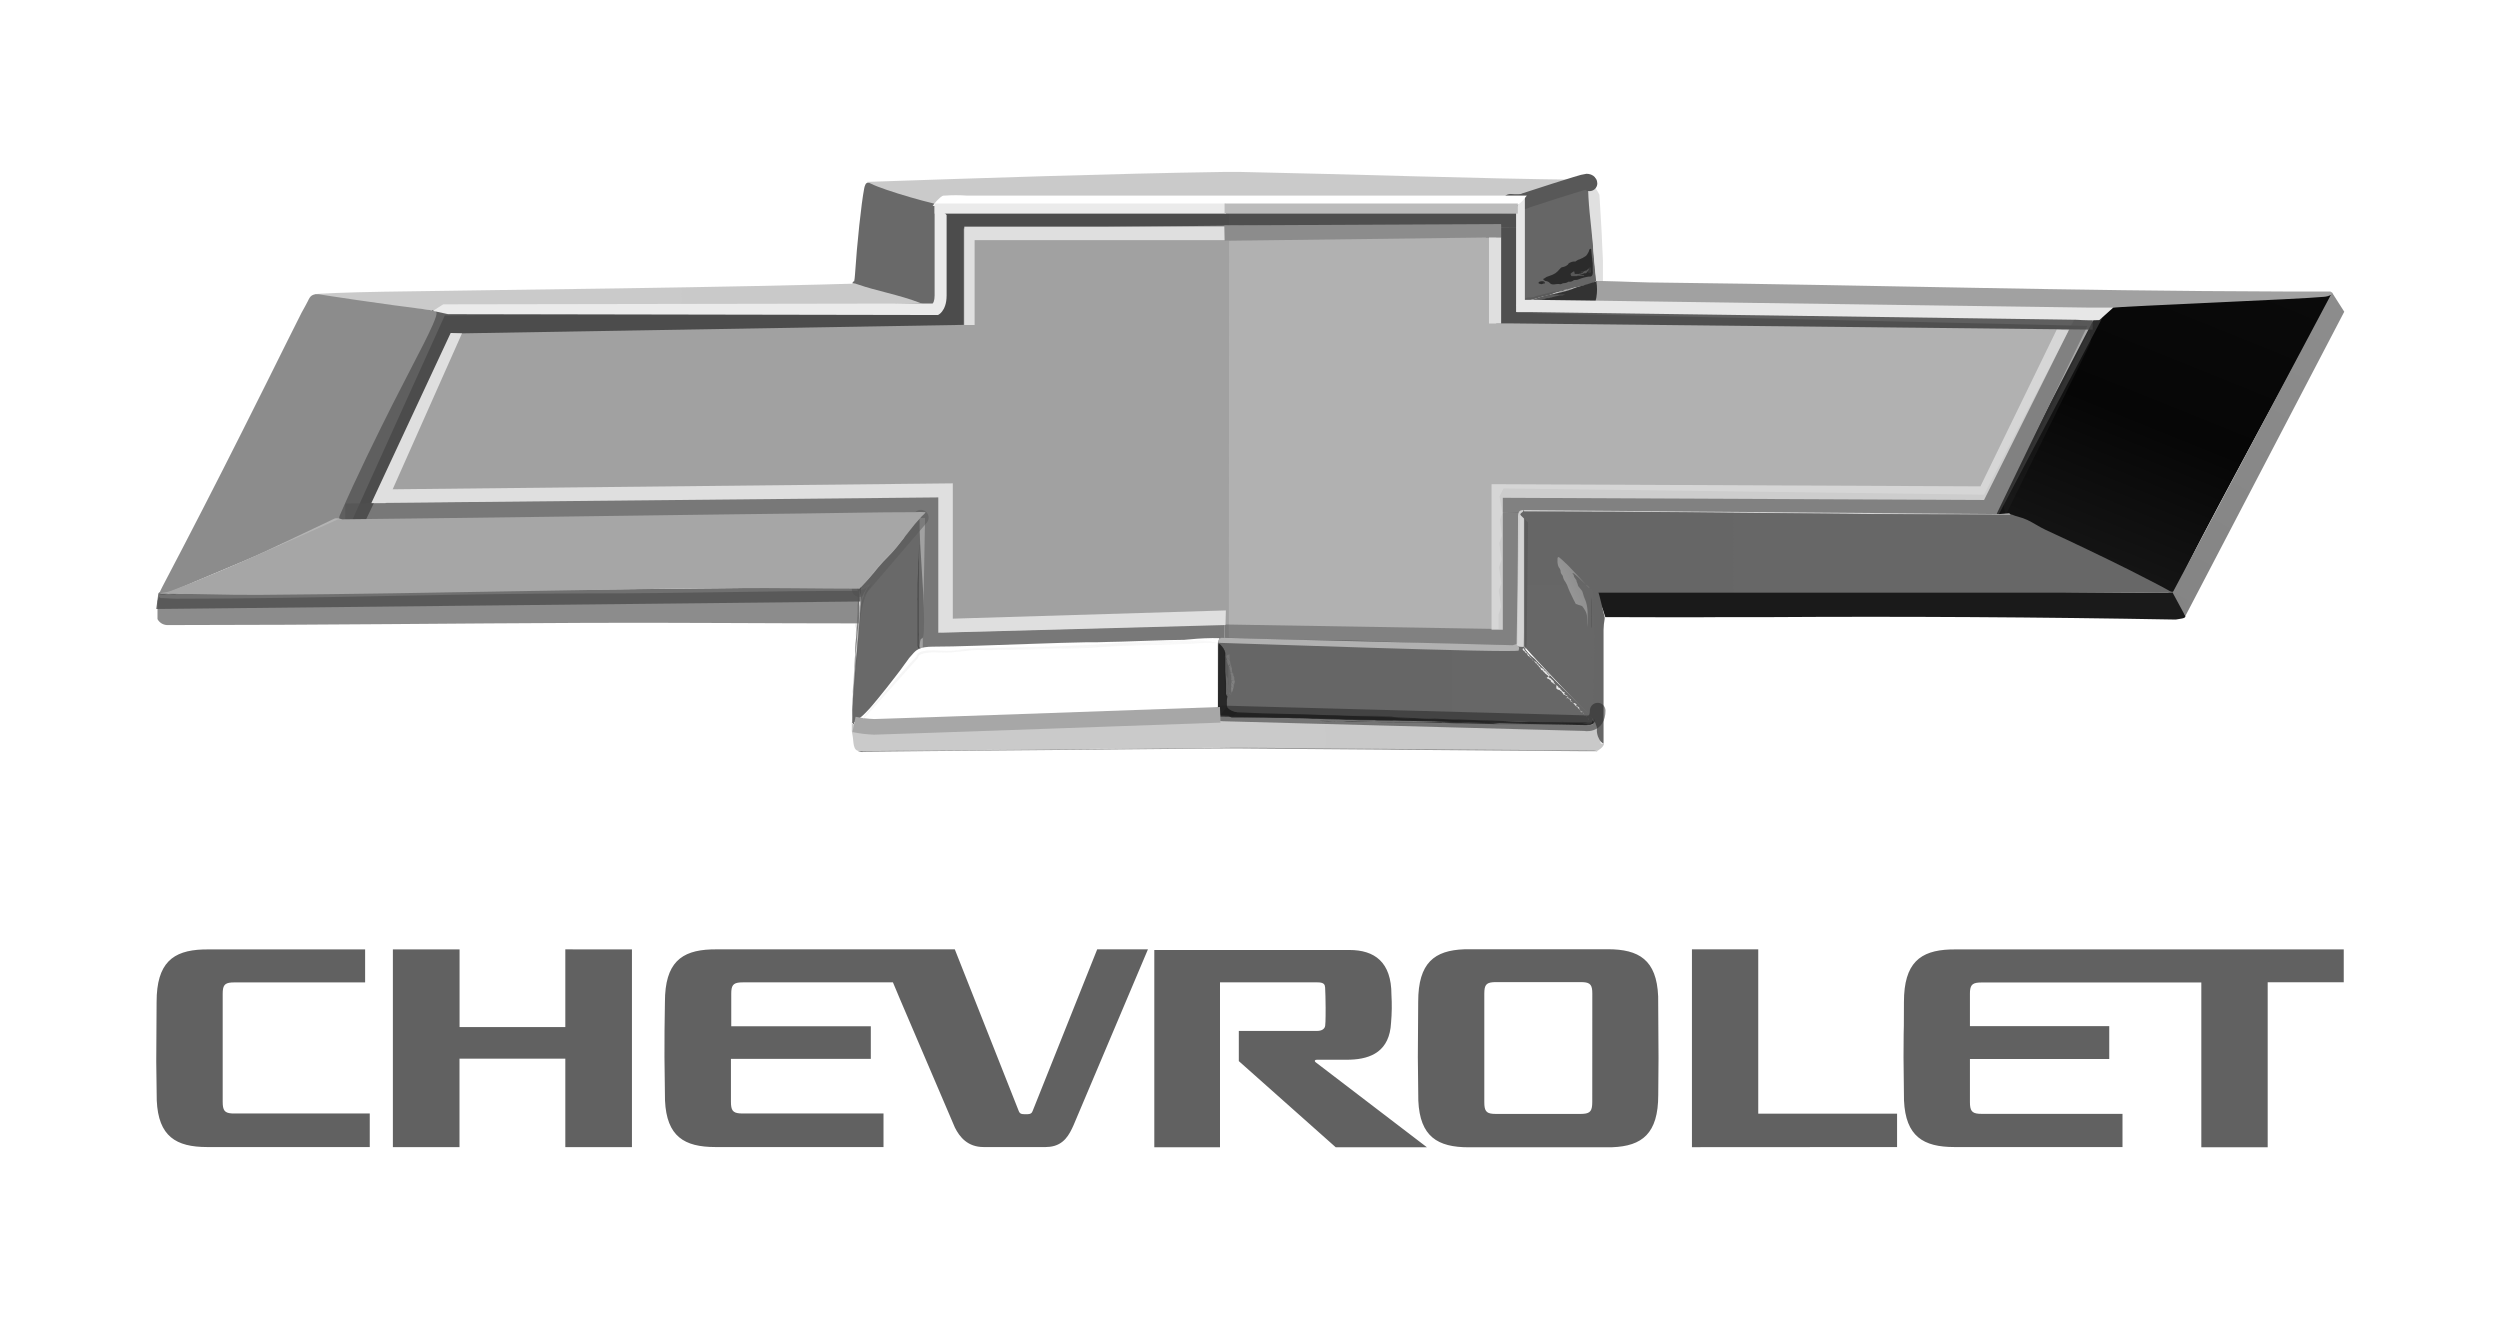 <?xml version="1.0" encoding="UTF-8"?>
<svg xmlns="http://www.w3.org/2000/svg" width="144" height="76" viewBox="0 0 144 76" fill="none">
  <path fill-rule="evenodd" clip-rule="evenodd" d="M92.603 54.676C94.399 54.676 95.423 55.282 95.51 57.388L95.531 60.942L95.515 63.075C95.515 65.296 94.585 66.016 92.864 66.081L92.599 66.084H84.6C82.804 66.084 81.787 65.47 81.695 63.397L81.668 60.888L81.688 57.7C81.688 55.45 82.625 54.741 84.348 54.679L84.6 54.676H92.603ZM135 54.687V56.577H130.619V66.081H126.796V56.591H114.138C113.657 56.591 113.503 56.695 113.472 57.086L113.468 57.246V59.107H121.493V60.997H113.468V63.478C113.468 63.958 113.571 64.122 113.976 64.153L114.142 64.158H122.256V66.07H112.576C110.783 66.07 109.764 65.458 109.67 63.386L109.643 60.902L109.651 59.556C109.658 59.336 109.667 59.124 109.667 57.714C109.667 55.461 110.605 54.751 112.325 54.69L112.576 54.687H135ZM77.72 54.719C79.175 54.719 80.147 55.41 80.147 57.293C80.179 57.831 80.172 58.369 80.125 58.906C80.044 60.547 78.977 60.994 77.785 61.037L77.573 61.041H75.852C75.744 61.041 75.679 61.109 75.794 61.195L82.188 66.081H76.936L71.356 61.12V59.381H75.866C76.118 59.381 76.306 59.277 76.331 59.079C76.345 58.96 76.352 58.762 76.354 58.53L76.356 58.035C76.356 57.606 76.338 57.088 76.327 56.886C76.318 56.713 76.255 56.616 76.012 56.589L75.874 56.584H70.272V66.081H66.488V54.719H77.72ZM101.275 54.683V64.147H109.271V66.07L97.456 66.077V54.683H101.275ZM32.562 54.683L36.4 54.687V66.073H32.562V60.979H26.467V66.073H22.63V54.687H26.471V59.158H32.562V54.683ZM21.031 54.687V56.587H13.493C13.016 56.587 12.861 56.69 12.832 57.082L12.827 57.243V63.463C12.827 63.944 12.931 64.104 13.334 64.133L13.5 64.137H21.298V66.07H11.938C10.138 66.07 9.121 65.458 9.029 63.386L9 61.154L9.02 57.714C9.02 55.461 9.958 54.751 11.684 54.69L11.936 54.687H21.031ZM54.997 54.683L58.68 63.996C58.748 64.158 58.828 64.18 59.08 64.18C59.281 64.18 59.375 64.165 59.438 64.077L59.479 63.996L63.198 54.683H66.121L61.837 64.81C61.596 65.35 61.288 65.958 60.471 66.055L60.235 66.07H56.657C55.737 66.07 55.274 65.494 55.001 64.945L51.845 57.565L51.433 56.584H42.793C42.311 56.584 42.154 56.686 42.125 57.079L42.12 57.239V59.111H50.159V60.99H42.102V63.46C42.102 63.94 42.205 64.101 42.606 64.131L42.772 64.137H50.89V66.07H41.209C39.416 66.07 38.398 65.463 38.304 63.388L38.273 60.895L38.277 59.35L38.3 57.711C38.3 55.457 39.236 54.748 40.957 54.687L41.209 54.683H54.997ZM91.055 56.569H86.159C85.682 56.573 85.529 56.676 85.502 57.064L85.496 57.225V63.485C85.496 63.962 85.595 64.126 85.99 64.156L86.152 64.162H91.055C91.525 64.158 91.679 64.05 91.708 63.649L91.714 63.485L91.717 57.225C91.717 56.76 91.615 56.604 91.219 56.575L91.055 56.569Z" fill="#616161"></path>
  <path d="M91.8 41.501C92.095 41.404 91.897 37.49 91.882 35.32C91.882 34.481 91.836 33.88 91.947 33.88L91.756 33.689C90.954 32.886 90.45 32.386 90.01 31.932C89.571 31.479 89.157 31.043 88.57 30.406L88.297 30.11L88.124 29.923C88.081 29.887 88.035 29.853 87.987 29.823C87.89 29.761 87.843 29.779 87.796 29.855V37.228C87.796 37.26 90.28 39.935 91.54 41.188C91.618 41.304 91.711 41.41 91.818 41.501H91.8Z" fill="url(#paint0_linear_4023_16294)"></path>
  <path d="M87.325 17.608C87.361 17.608 87.39 17.651 87.422 17.691C87.454 17.73 87.541 17.773 87.667 17.392C87.703 17.287 87.886 17.327 87.995 17.294L88.437 17.161C88.531 17.129 88.632 17.104 88.733 17.071C89.589 16.814 90.46 16.6 91.339 16.43C91.537 16.401 91.726 16.333 91.897 16.229C91.926 16.207 91.929 16.189 91.94 16.182C91.946 16.114 91.946 16.045 91.94 15.977L91.908 15.703C91.843 15.124 91.8 14.623 91.771 14.152C91.695 12.841 91.666 12.182 91.591 10.516C91.578 10.481 91.554 10.451 91.523 10.431C91.492 10.41 91.455 10.399 91.418 10.4C91.096 10.473 90.784 10.584 90.489 10.732C89.867 10.937 89.258 11.16 88.642 11.336L88.391 11.405C88.261 11.437 88.128 11.47 87.995 11.495C87.861 11.52 87.89 11.549 87.786 11.563C87.659 11.601 87.529 11.623 87.397 11.632H87.08C87.512 12.15 87.354 14.195 87.354 15.433V17.593L87.325 17.608Z" fill="url(#paint1_linear_4023_16294)"></path>
  <path d="M114.782 29.496C118.973 31.296 120.161 31.606 124.067 33.679L124.131 33.712L124.513 33.913L125.01 34.18C125.208 34.18 125.258 34.122 125.294 34.039C125.292 34.028 125.294 34.017 125.299 34.007C125.305 33.998 125.313 33.99 125.323 33.985C126.266 31.944 127.393 29.874 128.768 27.293C130.489 24.053 132.617 20.233 134.121 17.332C134.147 17.274 134.291 16.997 134.319 16.943L133.682 16.983L133.196 17.011H133.113C128.135 17.317 120.956 17.713 120.956 17.713C120.956 17.713 118.969 21.515 118.109 23.192C117.421 24.532 116.24 26.922 115.02 29.273C115.012 29.293 115.003 29.312 114.991 29.331C114.951 29.402 114.926 29.417 114.782 29.496Z" fill="url(#paint2_linear_4023_16294)"></path>
  <path d="M87.386 18.018V12.316L70.722 11.596L70.614 36.861L87.332 37.44L87.555 29.466L114.941 29.736L120.24 18.77L87.386 18.018Z" fill="url(#paint3_linear_4023_16294)"></path>
  <path d="M70.797 12.085L54.492 12.21L54.208 17.845L25.62 18.169L19.925 30.761L52.109 30.488L51.839 38.084L70.782 37.45L70.797 12.085Z" fill="url(#paint4_linear_4023_16294)"></path>
  <path opacity="0.5" d="M115.459 29.805L119.779 21.04L120.391 19.794C120.506 19.556 120.276 19.149 120.391 18.916L116.071 27.681L115.462 28.927C115.344 29.165 115.574 29.572 115.462 29.805H115.459Z" fill="#1F1F1F"></path>
  <path opacity="0.8" d="M21.024 30.049L18.893 30.153L25.077 17.481L53.474 16.966L53.863 11.361L70.671 10.724H70.697L87.393 11.027V13.111L70.56 12.999L55.512 13.161V18.712L26.186 19.209L21.024 30.049Z" fill="#383838"></path>
  <path opacity="0.8" d="M87.386 17.637V13.094H86.184V18.627H86.943L120.538 18.987V17.597L87.386 17.637Z" fill="#383838"></path>
  <path opacity="0.5" d="M70.502 35.969L54.223 36.437L54.165 28.517L19.886 29.003V30.133L53.283 29.834L53.147 37.322L53.867 37.275V37.855L70.509 37.38V35.99L70.502 35.969Z" fill="#505050"></path>
  <path opacity="0.5" d="M70.538 35.97L86.313 36.229V35.405L86.461 34.944L86.328 34.015L86.475 33.597L86.342 32.672L86.49 32.226L86.356 31.283L86.508 30.865L86.4 29.94L86.547 29.519H88.023L87.937 37.079C87.937 37.171 87.918 37.263 87.882 37.349C87.846 37.434 87.793 37.512 87.727 37.576C87.661 37.641 87.582 37.692 87.496 37.726C87.409 37.76 87.317 37.776 87.224 37.773L70.56 37.341L70.538 35.97Z" fill="#535353"></path>
  <path opacity="0.5" d="M114.757 30.332L86.529 29.518L86.371 28.593L86.601 28.133L114.281 28.492L119.537 18.279H121.107L114.757 30.332Z" fill="#535353"></path>
  <path d="M54.882 35.635V27.841L22.618 28.183L26.611 19.201L25.959 19.179L21.387 28.982H22.212V28.964L54.046 28.651V36.445L70.588 36.002L70.61 35.16L54.882 35.635Z" fill="#DFDFDF"></path>
  <path opacity="0.8" d="M119.16 19.021L118.465 18.993L114.073 28.014L85.914 27.888V36.273H86.562V28.673L114.282 28.799L119.16 19.021Z" fill="#DFDFDF"></path>
  <path d="M56.138 13.832H70.772V13.055H55.544V18.721H56.138V13.832Z" fill="#DFDFDF"></path>
  <path d="M85.59 13.681L70.538 13.869L70.52 12.983L86.468 12.904V13.699H85.59V13.681Z" fill="#8C8C8C"></path>
  <path d="M85.766 13.681H86.465V18.634H85.766V13.681Z" fill="#DFDFDF"></path>
  <path d="M91.944 16.24H92.329V15.008C92.329 14.882 92.293 14.317 92.289 14.195C92.253 13.079 92.199 12.571 92.127 11.221C92.067 11.096 91.998 10.975 91.918 10.861C91.857 10.771 91.796 10.642 91.731 10.555C91.657 10.483 91.567 10.431 91.468 10.4C91.468 11.754 91.627 12.719 91.749 14.069C91.749 14.216 91.803 14.789 91.817 14.951C91.846 15.368 91.9 15.808 91.944 16.24Z" fill="url(#paint5_linear_4023_16294)"></path>
  <path d="M87.325 17.605C87.44 17.605 87.361 17.76 87.472 17.76C88.686 17.76 90.014 17.738 91.094 17.76C102.974 17.803 107.445 18.055 119.844 18.087L121.723 17.727C121.791 17.659 132.598 17.23 133.848 17.097C133.993 17.089 134.135 17.051 134.265 16.986C134.37 16.924 134.373 16.849 134.226 16.791H131.605C118.544 16.752 108.712 16.431 95.86 16.28C94.694 16.28 93.531 16.212 92.293 16.186H91.933C91.933 16.215 91.889 16.248 91.803 16.284C91.724 16.33 91.638 16.363 91.547 16.381C90.68 16.539 89.78 16.834 88.819 17.101C88.001 17.31 87.325 17.414 87.325 17.619V17.605Z" fill="url(#paint6_linear_4023_16294)"></path>
  <path d="M25.124 17.89C28.126 17.846 30.668 17.774 32.972 17.742C39.787 17.645 44.449 17.666 53.193 17.476H53.582C53.622 17.267 52.844 16.986 52.142 16.756C51.74 16.615 51.347 16.45 50.965 16.262C50.943 16.251 50.925 16.234 50.914 16.212C50.857 16.223 50.801 16.241 50.749 16.266C50.716 16.281 50.681 16.29 50.644 16.295C42.195 16.568 28.796 16.691 22.118 16.802C19.857 16.838 18.374 16.914 18.104 16.943C18.116 16.963 18.134 16.981 18.154 16.993C18.414 17.134 19.627 17.314 20.977 17.472C22.748 17.663 24.746 17.843 25.124 17.89Z" fill="url(#paint7_linear_4023_16294)"></path>
  <path d="M70.092 41.154C71.892 41.154 73.692 41.215 75.492 41.215C77.292 41.215 79.092 41.373 80.892 41.373C82.692 41.373 84.492 41.535 86.292 41.535C88.092 41.535 89.672 41.719 91.472 41.719C92.153 41.6 91.447 41.053 91.199 40.808L89.661 39.282C89.139 38.76 88.779 38.335 88.383 37.939C88.129 37.747 87.912 37.509 87.746 37.237C87.185 37.237 86.702 37.143 86.306 37.143C84.506 37.143 82.789 37.093 80.906 37.006C79.106 36.92 77.306 36.859 75.506 36.859C73.706 36.859 71.906 36.736 70.106 36.736V41.154H70.092Z" fill="url(#paint8_linear_4023_16294)"></path>
  <path d="M49.161 42.809C49.194 43.017 49.23 43.187 49.413 43.248C49.486 43.269 49.561 43.277 49.636 43.273C51.015 43.273 52.516 43.244 53.924 43.226L61.023 43.158L65.703 43.111C67.381 43.111 69.055 43.075 70.743 43.075C72.738 43.075 74.779 43.108 76.73 43.118C80.557 43.14 84.06 43.201 87.796 43.201C89.262 43.201 90.442 43.248 91.81 43.248H92.037C91.972 43.248 92.332 43.1 92.397 42.845C92.397 42.758 92.156 42.924 92.196 42.73C92.196 42.636 92.07 42.445 92.055 42.413C92.038 42.363 92.029 42.311 92.03 42.258C92.03 41.984 91.947 41.642 91.947 41.369C91.828 41.369 91.81 41.502 91.782 41.614C91.753 41.725 91.724 41.772 91.638 41.772C90.302 41.772 88.974 41.725 87.652 41.693C83.995 41.606 80.359 41.516 76.705 41.419C74.728 41.369 72.745 41.272 70.754 41.272C69.08 41.272 67.406 41.372 65.714 41.401C64.152 41.426 62.589 41.509 61.034 41.534C58.669 41.57 56.304 41.714 53.935 41.718C52.578 41.718 50.641 41.847 49.59 41.837H49.424C49.346 41.841 49.269 41.82 49.204 41.776C49.139 41.733 49.09 41.669 49.064 41.596V42.11C49.111 42.341 49.143 42.575 49.161 42.809Z" fill="url(#paint9_linear_4023_16294)"></path>
  <path d="M49.086 41.649C49.565 41.649 50.018 40.954 50.673 40.378C50.944 40.144 51.131 39.77 51.394 39.561C52.005 39.046 52.2 38.344 52.963 37.804C52.963 35.839 53.226 37.721 53.226 35.76C53.226 33.797 52.963 31.832 52.963 29.873C52.243 30.705 51.779 31.443 51.192 32.033C50.983 32.242 50.783 32.458 50.591 32.681C50.245 33.121 49.871 33.538 49.475 33.931C49.666 34.489 49.579 34.568 49.511 35.713C49.374 37.671 49.086 39.673 49.086 41.649Z" fill="#696969"></path>
  <path d="M49.439 41.806H49.41C49.406 41.815 49.406 41.825 49.41 41.835C49.435 41.835 49.439 41.86 49.464 41.874H49.511C49.511 41.874 49.435 41.813 49.439 41.806ZM49.496 41.835C49.489 41.821 49.483 41.806 49.478 41.791L49.496 41.835ZM65.88 41.345H65.833C65.84 41.349 65.848 41.35 65.856 41.35C65.865 41.35 65.873 41.349 65.88 41.345ZM68.634 41.244H69.613L69.696 41.223H69.987C69.987 41.223 70.045 41.223 70.059 41.205C70.078 41.208 70.096 41.208 70.114 41.205H69.649C69.546 41.225 69.441 41.241 69.336 41.251H69.062C69.04 41.248 69.017 41.248 68.994 41.251H68.634V41.244ZM66.24 41.32H66.211C66.22 41.316 66.231 41.316 66.24 41.32Z" fill="#868686"></path>
  <g opacity="0.5">
    <path d="M60.479 41.533H60.425C60.425 41.533 60.458 41.54 60.479 41.533ZM63.781 41.407H61.538C61.522 41.404 61.506 41.404 61.491 41.407H60.746C60.759 41.404 60.772 41.404 60.785 41.407H62.704C62.716 41.404 62.728 41.404 62.74 41.407H63.035C63.057 41.404 63.079 41.404 63.1 41.407H63.399C63.413 41.403 63.428 41.403 63.442 41.407H64.983C65.015 41.404 65.048 41.404 65.08 41.407H65.418C65.447 41.404 65.476 41.404 65.505 41.407H65.674C65.695 41.404 65.717 41.404 65.739 41.407H65.847C65.829 41.404 65.811 41.404 65.793 41.407H65.476C65.456 41.404 65.435 41.404 65.415 41.407H64.058C64.041 41.411 64.024 41.411 64.007 41.407H63.946C63.933 41.411 63.919 41.411 63.907 41.407C63.865 41.398 63.822 41.398 63.781 41.407ZM62.862 41.497L63.583 41.461C63.583 41.461 63.608 41.443 63.583 41.443L62.862 41.497ZM61.386 41.45H61.441C61.423 41.447 61.404 41.447 61.386 41.45Z" fill="#868686"></path>
  </g>
  <g opacity="0.7">
    <path d="M64.239 40.916H64.217C64.217 40.916 64.239 40.924 64.239 40.916Z" fill="url(#paint10_linear_4023_16294)"></path>
    <path d="M61.654 41.183C61.989 41.082 62.333 41.017 62.68 40.988C62.67 40.99 62.661 40.995 62.654 41.001C62.647 41.007 62.641 41.015 62.637 41.024C62.743 41.032 62.847 41.032 62.954 41.024C63.137 41.068 63.756 40.862 64.192 40.902C64.224 40.902 64.156 40.945 64.167 40.942H64.221C64.314 40.873 64.617 40.978 64.768 40.916C64.732 40.898 64.739 40.891 64.793 40.895C64.541 40.812 63.53 40.675 63.188 40.837C62.972 40.945 62.532 40.859 62.208 40.909C61.571 40.963 61.229 40.909 60.61 40.999C60.398 41.075 57.14 41.136 57.093 41.233C57.118 41.255 58.346 41.345 58.324 41.341C58.425 41.302 58.529 41.269 58.634 41.244C59.636 41.391 60.657 41.374 61.654 41.194C61.733 41.168 61.625 41.186 61.654 41.183Z" fill="url(#paint11_linear_4023_16294)"></path>
  </g>
  <path d="M49.183 16.191C49.183 16.191 49.075 16.313 49.09 16.317C49.223 16.324 49.354 16.353 49.478 16.403C50.339 16.713 51.869 17.008 52.913 17.415L53.273 17.555L53.377 17.602C53.784 17.602 53.91 17.491 53.939 17.242C54.141 15.205 53.971 13.307 54.277 12.087C54.277 12.008 54.536 11.727 54.616 11.727L54.72 11.702H54.59C54.454 11.698 54.319 11.688 54.184 11.669C52.974 11.518 51.873 10.913 50.67 10.625C50.476 10.58 50.281 10.542 50.083 10.514H50.04C49.996 10.51 49.952 10.522 49.915 10.547C49.879 10.572 49.852 10.608 49.839 10.651C49.807 10.722 49.785 10.797 49.774 10.874C49.612 11.716 49.367 13.991 49.245 15.845C49.238 15.966 49.223 16.087 49.201 16.205L49.183 16.191Z" fill="#696969"></path>
  <path d="M9.601 36.002H10.605C18.525 36.002 26.165 35.905 33.977 35.876C39.049 35.858 44.283 35.908 49.457 35.908C49.457 35.84 49.493 35.397 49.493 35.329C49.493 35.041 49.493 34.753 49.471 34.465V34.306C49.471 34.252 49.41 34.087 49.41 34.033C44.247 34.033 39.236 34.184 34.074 34.18C26.132 34.18 18.09 34.486 10.145 34.486C9.842 34.486 9.561 34.45 9.259 34.45C9.227 34.45 9.209 34.389 9.176 34.389C9.144 34.389 9.072 34.594 9.072 34.652V35.66C9.176 35.858 9.378 35.987 9.601 36.002Z" fill="url(#paint12_linear_4023_16294)"></path>
  <path d="M54.752 11.921C61.232 11.654 64.281 12.169 70.495 11.993H71.618C78.217 12.256 86.691 12.263 87.649 11.633C87.678 11.633 87.649 11.593 87.667 11.6C87.703 11.611 87.744 11.611 87.782 11.6C88.171 11.402 90.352 10.88 91.285 10.52C91.497 10.438 91.548 10.564 91.573 10.52C91.567 10.472 91.543 10.428 91.505 10.398C91.468 10.367 91.419 10.353 91.371 10.358H91.245C84.715 10.283 78.087 10.038 71.506 9.905H70.426C64.087 9.998 56.289 10.265 49.942 10.477C50 10.499 50.083 10.538 50.187 10.589C50.886 10.949 53.946 11.849 54.752 11.903V11.921Z" fill="url(#paint13_linear_4023_16294)"></path>
  <path d="M9.118 34.196C9.213 34.242 9.319 34.262 9.424 34.254C9.53 34.246 9.632 34.212 9.719 34.153C11.39 33.407 14.885 31.993 15.609 31.633C16.174 31.334 16.498 31.251 19.519 29.908C19.523 29.877 19.536 29.847 19.555 29.822C19.555 29.804 19.555 29.79 19.533 29.822C19.511 29.854 19.533 29.822 19.565 29.703C20.519 27.489 21.815 24.875 22.636 23.245C22.996 22.553 23.313 21.92 23.608 21.351C24.202 20.206 24.663 19.314 24.929 18.705C25.001 18.532 25.063 18.385 25.102 18.259C25.196 17.971 25.102 17.956 25.102 17.931C24.685 17.802 24.001 17.791 20.563 17.283L19.04 17.056L18.579 16.984C17.949 16.855 17.859 17.081 17.733 17.344C17.636 17.528 17.521 17.747 17.373 18.007C16.909 18.921 16.228 20.296 15.368 22.024L13.946 24.861C12.445 27.848 10.918 30.82 9.363 33.778C9.277 33.944 9.262 33.98 9.255 33.994C9.242 34.034 9.224 34.071 9.201 34.106C9.169 34.099 9.151 34.142 9.118 34.196Z" fill="url(#paint14_linear_4023_16294)"></path>
  <path opacity="0.5" d="M49.68 43.304L53.391 43.265L61.311 43.196L68.659 43.128C69.487 43.128 70.315 43.103 71.147 43.11L76.338 43.153L84.567 43.218L91.011 43.268H91.9C91.936 43.279 91.978 43.279 92.016 43.268C91.954 43.249 91.89 43.237 91.825 43.232L88.11 43.203L80.19 43.139L72.864 43.078C72.039 43.078 71.215 43.056 70.391 43.078L65.171 43.124L56.934 43.2L50.486 43.258H49.438C49.385 43.258 49.474 43.283 49.485 43.283C49.547 43.304 49.611 43.319 49.676 43.322L49.68 43.304Z" fill="#222222"></path>
  <path opacity="0.8" d="M87.156 37.208C87.257 37.206 87.359 37.216 87.458 37.237C87.555 37.258 87.654 37.267 87.753 37.266C87.753 36.938 87.775 36.78 87.775 36.452V29.385C87.706 29.375 87.635 29.384 87.57 29.41C87.498 29.454 87.437 29.544 87.437 29.738V30.127C87.437 32.438 87.386 35.574 87.386 37.039C87.386 37.19 87.192 37.183 87.156 37.208Z" fill="#DFDFDF"></path>
  <path d="M92.466 35.547H93.186C95.18 35.547 97.146 35.568 99.094 35.547H101.758C109.613 35.498 117.469 35.545 125.323 35.687C125.518 35.644 125.917 35.633 125.874 35.489C125.77 35.129 125.705 34.877 125.6 34.499L125.492 34.139C117.407 34.139 109.339 33.941 101.268 33.837L98.5 33.808C96.502 33.786 94.504 33.774 92.506 33.772C92.373 33.755 92.238 33.772 92.113 33.819C91.987 33.866 91.875 33.942 91.786 34.042C91.789 34.116 91.81 34.189 91.847 34.254C92.009 34.494 92.156 34.744 92.286 35.003C92.362 35.187 92.401 35.363 92.466 35.547Z" fill="url(#paint15_linear_4023_16294)"></path>
  <path d="M91.98 41.939V42.155C91.985 42.206 91.993 42.257 92.005 42.306C92.03 42.436 92.185 42.792 92.365 42.821V36.28C92.369 36.064 92.39 35.848 92.43 35.636V35.56C92.358 35.272 92.117 34.224 92.07 34.12C92.07 34.077 91.991 34.066 91.98 34.041C91.969 34.016 91.94 33.987 91.926 33.987H91.8C91.8 34.008 91.764 34.052 91.764 34.073C91.757 34.296 91.764 34.52 91.782 34.743C91.897 36.935 91.764 39.084 91.764 41.28V41.428C91.764 41.525 91.85 41.529 91.901 41.658C91.914 41.69 91.923 41.722 91.93 41.756C91.956 41.814 91.976 41.876 91.987 41.939H91.98Z" fill="url(#paint16_linear_4023_16294)"></path>
  <path opacity="0.5" d="M49.514 33.931L53.039 29.816" stroke="#585858" stroke-width="0.9" stroke-linecap="round" stroke-linejoin="round"></path>
  <path d="M115.153 29.611L87.66 29.381V29.46L115.83 29.665L115.737 29.572L115.153 29.611Z" fill="#D5D5D5"></path>
  <path d="M20.448 29.888L19.552 29.845Z" fill="#757575"></path>
  <path opacity="0.5" d="M49.68 41.731C49.68 41.731 49.705 41.696 49.723 41.692C49.741 41.688 49.723 41.67 49.723 41.667V41.605H49.745C49.767 41.605 49.745 41.584 49.745 41.58V41.562C49.749 41.577 49.749 41.591 49.745 41.605V41.602C49.747 41.605 49.748 41.609 49.748 41.613C49.748 41.617 49.747 41.62 49.745 41.623V41.562H49.763V41.541V41.573C49.763 41.598 49.763 41.573 49.781 41.573V41.519C49.781 41.501 49.806 41.555 49.81 41.548C49.813 41.541 49.81 41.548 49.81 41.526C49.828 41.526 49.81 41.505 49.81 41.526V41.544V41.523H49.828V41.469V41.487C49.828 41.505 49.828 41.487 49.849 41.487V41.469C49.849 41.469 49.849 41.436 49.828 41.433V41.462H49.849C49.871 41.462 49.849 41.44 49.849 41.462V41.429V41.433H49.875C49.9 41.433 49.875 41.433 49.875 41.407V41.429V41.4H49.831V41.379H49.813V41.4L49.792 41.379C49.792 41.357 49.792 41.379 49.77 41.379H49.734V41.404C49.733 41.408 49.732 41.412 49.732 41.416C49.732 41.421 49.733 41.425 49.734 41.429C49.734 41.429 49.705 41.407 49.709 41.429H49.68V41.472H49.597C49.597 41.451 49.597 41.49 49.572 41.49C49.57 41.494 49.569 41.497 49.569 41.501C49.569 41.505 49.57 41.509 49.572 41.512V41.76C49.572 41.739 49.594 41.782 49.605 41.76C49.626 41.793 49.666 41.782 49.691 41.807C49.704 41.804 49.718 41.804 49.731 41.807C49.731 41.807 49.763 41.829 49.781 41.807C49.799 41.785 49.781 41.829 49.781 41.807C49.791 41.799 49.8 41.789 49.806 41.778H49.828C49.836 41.773 49.846 41.77 49.857 41.77C49.867 41.77 49.877 41.773 49.885 41.778V41.796H50.008C50.036 41.795 50.064 41.785 50.088 41.769C50.111 41.752 50.13 41.729 50.141 41.703V41.634V41.656C50.141 41.656 50.105 41.598 50.087 41.613C50.069 41.627 50.065 41.591 50.055 41.613C50.044 41.634 50.019 41.613 49.997 41.595C49.971 41.595 49.946 41.587 49.925 41.573C49.9 41.551 49.86 41.573 49.831 41.573C49.803 41.573 49.831 41.595 49.831 41.591C49.831 41.587 49.831 41.591 49.806 41.573C49.781 41.555 49.774 41.551 49.759 41.573H49.72V41.548V41.771H49.68V41.731Z" fill="#DBDBDB"></path>
  <g opacity="0.4">
    <path d="M58.184 41.45H58.144C58.144 41.45 58.18 41.461 58.184 41.45ZM55.84 41.414H55.8C55.807 41.417 55.813 41.418 55.82 41.418C55.827 41.418 55.834 41.417 55.84 41.414Z" fill="#DBDBDB"></path>
    <path d="M54.27 41.629C54.389 41.608 54.54 41.572 54.655 41.561C54.686 41.546 54.719 41.536 54.752 41.532V41.55H54.932C54.958 41.55 54.932 41.532 54.976 41.55C55.066 41.55 55.073 41.5 55.156 41.503H55.195C55.195 41.482 55.195 41.503 55.156 41.503C55.116 41.503 55.188 41.503 55.184 41.478C55.181 41.453 55.213 41.478 55.231 41.478H55.325C55.341 41.464 55.361 41.454 55.383 41.449H55.8C55.779 41.449 55.8 41.449 55.782 41.428C55.764 41.406 55.825 41.41 55.872 41.428M55.847 41.428C55.837 41.446 55.82 41.46 55.8 41.467C55.8 41.467 55.782 41.449 55.8 41.446C55.818 41.442 55.8 41.446 55.818 41.446H55.872C55.926 41.446 55.937 41.446 55.944 41.467H55.998C56.056 41.431 55.998 41.489 56.048 41.489C56.07 41.492 56.092 41.492 56.113 41.489C56.13 41.489 56.142 41.501 56.142 41.518C56.142 41.546 56.203 41.518 56.218 41.518H56.423C56.464 41.521 56.504 41.511 56.538 41.489H56.52C56.502 41.489 56.567 41.51 56.556 41.518H56.66C56.667 41.521 56.675 41.523 56.682 41.523C56.69 41.523 56.697 41.521 56.704 41.518C56.671 41.518 56.751 41.518 56.729 41.496H56.916V41.528C56.916 41.525 56.918 41.521 56.92 41.518C56.922 41.515 56.924 41.512 56.927 41.51C56.93 41.508 56.934 41.507 56.938 41.506C56.941 41.505 56.945 41.506 56.949 41.507C56.981 41.507 56.984 41.507 56.949 41.536C56.977 41.543 57.007 41.543 57.035 41.536C57.035 41.536 57.006 41.536 57.01 41.518C57.078 41.518 57.082 41.478 57.132 41.485H57.175C57.199 41.509 57.231 41.521 57.265 41.521C57.316 41.521 57.236 41.521 57.244 41.492H57.341L57.37 41.514H57.416C57.426 41.509 57.438 41.506 57.449 41.506C57.46 41.506 57.471 41.509 57.481 41.514C57.481 41.514 57.46 41.492 57.481 41.489C57.503 41.485 57.539 41.489 57.539 41.51C57.539 41.532 57.571 41.51 57.571 41.51C57.571 41.51 57.611 41.489 57.643 41.482C57.676 41.474 57.676 41.482 57.694 41.503C57.712 41.525 57.748 41.503 57.751 41.478C57.755 41.453 57.773 41.478 57.78 41.5C57.809 41.503 57.838 41.503 57.867 41.5H57.96C57.978 41.5 58.007 41.464 57.96 41.456C57.913 41.449 57.978 41.456 57.992 41.456V41.438H58.039C58.039 41.438 58.003 41.474 58.039 41.471C58.086 41.471 58.039 41.471 58.075 41.492H58.054C58.054 41.492 58.09 41.471 58.097 41.492C58.104 41.514 58.154 41.471 58.133 41.46C58.111 41.449 58.162 41.46 58.162 41.46C58.165 41.46 58.168 41.461 58.171 41.462C58.174 41.463 58.176 41.465 58.178 41.468C58.181 41.47 58.182 41.473 58.183 41.476C58.184 41.479 58.184 41.482 58.183 41.485C58.158 41.485 58.183 41.51 58.183 41.485H58.252C58.252 41.491 58.25 41.497 58.246 41.502C58.242 41.507 58.236 41.51 58.23 41.51H58.281C58.259 41.51 58.23 41.492 58.281 41.489H58.59C58.59 41.464 58.59 41.489 58.612 41.464C58.633 41.438 58.662 41.464 58.612 41.489H58.637C58.655 41.489 58.594 41.489 58.637 41.514C58.68 41.539 58.687 41.489 58.723 41.514C58.759 41.539 58.748 41.514 58.723 41.514H58.68C58.748 41.514 58.698 41.492 58.734 41.482C58.77 41.471 58.767 41.482 58.77 41.503C58.774 41.525 58.795 41.503 58.806 41.503C58.817 41.503 58.759 41.503 58.77 41.482C58.781 41.46 58.831 41.482 58.842 41.482C58.785 41.482 58.803 41.482 58.748 41.46C58.694 41.438 58.748 41.485 58.709 41.46C58.669 41.435 58.687 41.46 58.676 41.46C58.666 41.46 58.694 41.435 58.676 41.435V41.456C58.676 41.456 58.676 41.438 58.655 41.456C58.633 41.474 58.655 41.438 58.687 41.435C58.641 41.413 58.619 41.435 58.583 41.453H58.554C58.529 41.453 58.572 41.453 58.554 41.435H58.655L58.676 41.413L58.641 41.431C58.641 41.431 58.605 41.431 58.641 41.413H58.583C58.583 41.413 58.497 41.446 58.507 41.413C58.468 41.424 58.429 41.431 58.389 41.435C58.432 41.417 58.338 41.435 58.389 41.41H58.334C58.313 41.41 58.334 41.392 58.334 41.384H58.288C58.266 41.384 58.288 41.384 58.259 41.366H58.111C58.061 41.366 58.029 41.384 57.992 41.366C58.011 41.366 57.992 41.348 57.992 41.366C57.953 41.37 57.915 41.377 57.877 41.388C57.877 41.388 57.877 41.366 57.831 41.363C57.784 41.359 57.802 41.363 57.795 41.363H57.694C57.651 41.341 57.625 41.363 57.582 41.363H57.438C57.471 41.345 57.413 41.363 57.406 41.363H57.384C57.377 41.356 57.368 41.352 57.359 41.352C57.349 41.352 57.34 41.356 57.334 41.363H57.01C56.967 41.363 56.977 41.345 56.934 41.363C56.934 41.341 56.887 41.363 56.858 41.338C56.786 41.37 56.7 41.312 56.614 41.338H56.52C56.477 41.345 56.433 41.345 56.391 41.338H56.16C56.153 41.334 56.145 41.332 56.137 41.332C56.129 41.332 56.121 41.334 56.113 41.338H56.038C56.038 41.32 55.962 41.338 55.969 41.338H55.919C55.904 41.34 55.889 41.347 55.879 41.359H55.822C55.768 41.359 55.728 41.323 55.685 41.359H55.267L55.224 41.381H54.943L54.81 41.41H54.547C54.462 41.404 54.377 41.413 54.295 41.435C54.27 41.449 54.242 41.457 54.212 41.46C54.152 41.473 54.091 41.483 54.029 41.489H53.978C53.971 41.494 53.961 41.497 53.952 41.497C53.942 41.497 53.933 41.494 53.925 41.489L53.899 41.507H53.881C53.881 41.507 53.838 41.507 53.831 41.536C53.824 41.564 53.798 41.536 53.831 41.536H53.727C53.727 41.536 53.698 41.557 53.68 41.536C53.662 41.514 53.68 41.536 53.68 41.514C53.66 41.521 53.638 41.521 53.618 41.514H53.557C53.536 41.514 53.518 41.514 53.525 41.539C53.532 41.564 53.525 41.539 53.503 41.539H53.438C53.438 41.539 53.356 41.539 53.352 41.564H53.323C53.323 41.57 53.32 41.576 53.316 41.58C53.313 41.585 53.307 41.588 53.302 41.59C53.28 41.59 53.284 41.59 53.276 41.568V41.593C53.151 41.606 53.021 41.606 52.895 41.593C52.835 41.608 52.773 41.618 52.711 41.622H52.664C52.583 41.615 52.501 41.615 52.42 41.622C52.366 41.651 52.384 41.6 52.333 41.622L52.193 41.654C52.193 41.629 52.153 41.654 52.16 41.654H51.977C51.872 41.665 51.766 41.665 51.66 41.654C51.638 41.658 51.614 41.658 51.592 41.654H51.566C51.541 41.654 51.516 41.676 51.495 41.654H51.426C51.404 41.654 51.372 41.654 51.379 41.633C51.386 41.611 51.322 41.633 51.322 41.633C51.322 41.633 50.962 41.604 50.584 41.6C50.245 41.579 49.906 41.614 49.579 41.705C49.579 41.705 49.54 41.726 49.554 41.737C49.569 41.748 49.514 41.737 49.511 41.737C49.507 41.737 49.511 41.762 49.536 41.773C49.561 41.784 49.561 41.773 49.558 41.773C49.569 41.77 49.582 41.77 49.594 41.773C49.6 41.763 49.609 41.755 49.62 41.75C49.631 41.744 49.643 41.743 49.655 41.744V41.762H49.723C49.723 41.784 49.763 41.762 49.785 41.762H49.928C49.928 41.762 49.95 41.741 49.993 41.762C50.036 41.784 49.957 41.762 49.993 41.762H50.04C50.137 41.787 50.236 41.803 50.335 41.809H50.314C50.393 41.809 50.425 41.831 50.494 41.831C50.598 41.847 50.703 41.854 50.807 41.856H50.879C51.023 41.881 51.167 41.896 51.315 41.899C51.52 41.899 51.743 41.924 51.944 41.921C51.916 41.921 51.944 41.899 51.944 41.903C52.004 41.905 52.063 41.912 52.121 41.924C52.232 41.935 52.344 41.935 52.456 41.924H52.679C52.679 41.946 52.751 41.924 52.769 41.924C52.816 41.919 52.863 41.919 52.909 41.924H53.014C53.05 41.924 53.19 41.899 53.28 41.892H53.338C53.338 41.892 53.338 41.87 53.363 41.892H53.381L53.403 41.917C53.482 41.917 53.532 41.878 53.611 41.87H53.665C53.712 41.87 53.665 41.852 53.665 41.834C53.665 41.816 53.694 41.834 53.698 41.834H53.73C53.795 41.813 53.849 41.834 53.907 41.809H53.885C53.943 41.784 53.939 41.809 53.993 41.809H54.047C54.076 41.809 54.025 41.809 54.011 41.831C53.996 41.852 54.083 41.831 54.065 41.809C54.047 41.788 54.097 41.809 54.112 41.809C54.154 41.813 54.196 41.813 54.238 41.809C54.238 41.809 54.238 41.672 54.292 41.665L55.847 41.428Z" fill="#DBDBDB"></path>
    <path d="M58.072 41.456H58.05C58.054 41.458 58.057 41.459 58.061 41.459C58.065 41.459 58.069 41.458 58.072 41.456Z" fill="#DBDBDB"></path>
  </g>
  <path d="M55.962 41.58H55.602C55.321 41.58 55.026 41.612 54.767 41.638C54.349 41.666 53.943 41.695 53.529 41.703H51.426C51.54 41.706 51.653 41.701 51.765 41.684H52.081C52.122 41.688 52.163 41.688 52.204 41.684H53.241C53.307 41.688 53.373 41.688 53.439 41.684H54.663C54.701 41.681 54.739 41.681 54.778 41.684H55.278H55.113H55.689C55.666 41.688 55.643 41.688 55.62 41.684H58.14C58.164 41.688 58.188 41.688 58.212 41.684H58.273C58.309 41.688 58.347 41.688 58.385 41.684H59.137C59.177 41.692 59.217 41.692 59.256 41.684H59.443C59.411 41.681 59.379 41.681 59.346 41.684H58.68C58.644 41.681 58.608 41.681 58.572 41.684H56.16C56.138 41.654 56.108 41.629 56.073 41.614C56.038 41.599 56 41.593 55.962 41.598V41.58ZM51.847 41.771H51.945C51.91 41.767 51.875 41.767 51.84 41.771H51.847ZM54.367 41.771L55.617 41.67H55.645C55.645 41.67 55.645 41.634 55.613 41.634L54.367 41.771ZM50.865 41.832H50.825C50.838 41.834 50.852 41.834 50.865 41.832ZM51.786 41.757H51.876C51.846 41.752 51.816 41.752 51.786 41.757Z" fill="#868686"></path>
  <path d="M55.548 41.654H55.512C55.523 41.658 55.536 41.658 55.548 41.654Z" fill="#868686"></path>
  <path d="M71.723 41.315H71.59C71.824 41.322 71.601 41.315 71.723 41.315ZM70.719 40.052L70.748 40.084V40.163C70.744 40.185 70.744 40.206 70.748 40.228V40.145C70.744 40.127 70.744 40.109 70.748 40.091L70.726 40.066L70.708 40.041C70.698 40.027 70.69 40.013 70.683 39.998V40.048C70.667 40.033 70.652 40.016 70.64 39.998L70.719 40.052Z" fill="#474747"></path>
  <path d="M81.191 41.397H81.231C81.641 41.397 82.112 41.429 82.44 41.429C82.941 41.458 82.768 41.429 83.228 41.454C84.74 41.512 86.343 41.569 87.757 41.609H88.794L89.827 41.634L90.853 41.659H91.213C91.254 41.674 91.296 41.685 91.339 41.692H91.613C91.637 41.687 91.66 41.679 91.681 41.667L91.746 41.616V41.569L91.775 41.512H91.703V41.602C91.703 41.62 91.696 41.638 91.681 41.649C91.666 41.663 91.648 41.675 91.627 41.681C91.605 41.692 91.58 41.699 91.555 41.703C91.506 41.716 91.455 41.722 91.404 41.721H90.58L89.262 41.695H88.737C88.777 41.699 88.818 41.699 88.859 41.695H86.364L85.68 41.602H83.481C83.688 41.613 83.894 41.613 84.1 41.602H84.575C84.413 41.602 84.179 41.584 83.977 41.58H83.052L83.52 41.602H83.16C82.883 41.602 83.196 41.602 82.969 41.584H81.637C81.541 41.591 81.445 41.591 81.349 41.584H78.181C77.854 41.584 77.674 41.584 77.321 41.559H77.04C76.851 41.559 76.662 41.548 76.475 41.526H76.363C76.236 41.519 76.109 41.519 75.982 41.526H75.845H75.993L76.824 41.555H76.738C76.828 41.562 76.918 41.562 77.008 41.555H77.083C77.123 41.559 77.163 41.559 77.202 41.555H77.436C77.533 41.548 77.63 41.548 77.728 41.555H77.775C78.372 41.555 79.114 41.591 79.621 41.595H79.744L80.28 41.602H80.154C80.223 41.591 80.294 41.591 80.363 41.602H81.951C82.642 41.623 83.21 41.638 83.862 41.663H84.201C84.885 41.685 85.41 41.695 86.062 41.71H87.282C87.338 41.706 87.395 41.706 87.451 41.71H88.92C88.847 41.703 88.773 41.703 88.701 41.71H89.903L90.915 41.731H91.577C91.623 41.724 91.669 41.714 91.714 41.699L91.778 41.667C91.8 41.65 91.819 41.629 91.832 41.605C91.847 41.582 91.854 41.554 91.85 41.526V41.483L91.822 41.429L91.793 41.483L91.757 41.555L91.735 41.577C91.698 41.603 91.655 41.619 91.609 41.623H91.469L91.325 41.591C91.278 41.591 91.249 41.591 91.325 41.591H90.205C90.083 41.591 89.932 41.566 89.845 41.569L89.982 41.591H86.429C86.339 41.591 86.249 41.584 86.159 41.573H84.816C85.147 41.573 85.403 41.573 85.731 41.595C85.603 41.586 85.476 41.586 85.349 41.595H85.32C85.14 41.595 84.993 41.577 84.881 41.573C84.741 41.58 84.6 41.58 84.46 41.573H83.88C83.76 41.583 83.638 41.576 83.52 41.551H82.998C82.877 41.551 82.757 41.544 82.638 41.53H82.998C82.919 41.53 82.743 41.53 82.48 41.508H79.567C79.427 41.508 79.171 41.508 79.207 41.487H78.268L77.926 41.469H77.566L77.119 41.447C76.691 41.447 76.299 41.418 75.852 41.407H75.676C75.726 41.407 75.463 41.407 75.344 41.389C74.902 41.368 74.578 41.389 74.171 41.353H74.279H73.436L72.778 41.332H70.942C70.906 41.319 70.873 41.302 70.841 41.281C70.813 41.262 70.787 41.239 70.765 41.213C70.717 41.157 70.687 41.088 70.679 41.015V40.558C70.675 40.539 70.675 40.519 70.679 40.5V40.428L70.647 40.396C70.635 40.382 70.625 40.366 70.618 40.349C70.614 40.331 70.614 40.313 70.618 40.295C70.614 40.275 70.614 40.254 70.618 40.234C70.611 40.255 70.611 40.278 70.618 40.299V40.327C70.614 40.312 70.614 40.296 70.618 40.281C70.614 40.265 70.614 40.249 70.618 40.234V39.442C70.614 39.41 70.614 39.377 70.618 39.345C70.62 39.26 70.614 39.176 70.6 39.093V38.837V39.049C70.6 38.929 70.589 38.808 70.571 38.689C70.566 38.607 70.566 38.524 70.571 38.441V37.609C70.575 37.599 70.575 37.587 70.571 37.577C70.563 37.536 70.55 37.496 70.531 37.458C70.513 37.422 70.492 37.39 70.474 37.357C70.454 37.325 70.431 37.295 70.405 37.267C70.38 37.239 70.315 37.159 70.269 37.109L70.301 37.145L70.344 37.195L70.254 37.098H70.225C70.217 37.093 70.207 37.09 70.197 37.09C70.186 37.09 70.176 37.093 70.168 37.098C70.154 37.112 70.146 37.13 70.142 37.149V37.188C70.139 37.21 70.139 37.231 70.142 37.253V38.131V37.771C70.15 37.856 70.15 37.942 70.142 38.027V38.841C70.142 39.334 70.164 38.596 70.142 39.154V39.19C70.133 39.344 70.133 39.499 70.142 39.654V40.986C70.15 41.001 70.16 41.011 70.171 41.022V41.091C70.175 41.112 70.175 41.134 70.171 41.155V41.213C70.185 41.191 70.194 41.166 70.2 41.141C70.207 41.11 70.207 41.078 70.2 41.047V41.008L70.182 40.986V40.965C70.167 40.952 70.156 40.936 70.15 40.918C70.146 40.907 70.146 40.896 70.15 40.885C70.146 40.876 70.146 40.866 70.15 40.857V40.713C70.15 40.875 70.15 40.461 70.168 40.543V40.522C70.168 40.101 70.189 39.561 70.2 39.028V37.091H70.218L70.243 37.12C70.261 37.134 70.279 37.152 70.294 37.17L70.337 37.224V37.203L70.251 37.109C70.301 37.17 70.351 37.221 70.387 37.271C70.444 37.344 70.486 37.427 70.51 37.516V38.902C70.528 39.06 70.51 39.121 70.538 39.327V39.899C70.535 39.923 70.535 39.947 70.538 39.971C70.544 40.007 70.555 40.042 70.571 40.075C70.585 40.1 70.603 40.122 70.625 40.14V40.587C70.625 40.697 70.665 40.804 70.737 40.889C70.811 40.967 70.908 41.019 71.014 41.04C71.079 41.055 71.145 41.066 71.212 41.073L71.604 41.094L72.414 41.13L73.357 41.163H75.056C75.55 41.184 75.686 41.163 76.136 41.199C76.227 41.191 76.317 41.191 76.406 41.199H76.655C76.874 41.199 77.087 41.199 77.411 41.231H79.258L79.826 41.249H79.798C79.924 41.244 80.053 41.249 80.179 41.267C80.496 41.37 80.827 41.42 81.162 41.415L81.191 41.397ZM80.222 41.487H80.046H80.748C80.64 41.487 80.125 41.461 80.222 41.487ZM83.16 41.425H83.041C83.041 41.425 82.912 41.415 83.16 41.425Z" fill="#474747"></path>
  <path d="M80.64 41.539H80.572C80.528 41.539 80.766 41.546 80.64 41.539ZM89.017 41.567H88.866C88.996 41.567 88.92 41.564 89.017 41.567ZM87.231 41.528H87.012C87.066 41.521 87.156 41.528 87.231 41.528ZM85.889 41.474H86.007C85.968 41.474 85.784 41.467 85.889 41.474ZM83.596 41.42H83.326C83.362 41.42 83.52 41.416 83.596 41.42ZM81.767 41.344H81.493H81.583H81.767ZM70.16 40.124V40.163C70.157 40.322 70.16 40.091 70.16 40.124Z" fill="#474747"></path>
  <path opacity="0.9" d="M70.2 41.276C70.2 41.276 70.283 41.125 70.2 41.042C70.117 40.959 70.153 40.919 70.153 40.919L70.189 37.237C70.189 37.237 70.189 37.013 70.283 37.125C70.427 37.253 70.529 37.424 70.575 37.611V38.691L70.621 39.343V39.879C70.614 39.922 70.618 39.966 70.633 40.007C70.647 40.047 70.672 40.084 70.704 40.113C70.679 40.218 70.664 40.325 70.661 40.433C70.661 40.567 70.585 40.991 71.233 41.027C71.881 41.063 73.656 41.121 74.059 41.121C74.463 41.121 78.685 41.269 78.761 41.269L87.93 41.575L91.17 41.654C91.265 41.683 91.363 41.704 91.462 41.715C91.548 41.715 91.663 41.715 91.707 41.614L91.75 41.528C91.75 41.528 91.894 41.769 91.368 41.769C90.843 41.769 87.073 41.679 87.073 41.679L74.585 41.351L70.2 41.276Z" fill="#222222"></path>
  <path opacity="0.3" d="M70.736 39.105C70.743 39.138 70.743 39.172 70.736 39.206V39.659C70.736 39.659 70.711 39.659 70.711 39.681V39.728H70.732V39.746C70.734 39.75 70.735 39.754 70.735 39.758C70.735 39.763 70.734 39.767 70.732 39.771V39.821V39.501C70.732 39.476 70.754 39.458 70.754 39.429V39.407C70.75 39.395 70.75 39.383 70.754 39.371V39.256C70.754 39.256 70.776 39.231 70.754 39.216V39.198C70.758 39.184 70.758 39.169 70.754 39.155V39.015C70.758 38.992 70.758 38.969 70.754 38.946C70.758 38.921 70.758 38.896 70.754 38.871V38.633C70.75 38.617 70.75 38.599 70.754 38.583C70.758 38.559 70.758 38.535 70.754 38.511V38.381C70.75 38.35 70.75 38.319 70.754 38.288V38.226C70.745 38.148 70.723 38.071 70.689 38C70.649 37.911 70.592 37.831 70.52 37.766C70.516 37.796 70.524 37.827 70.542 37.852V37.902C70.542 37.931 70.563 37.953 70.567 37.982C70.563 38.021 70.563 38.061 70.567 38.1C70.57 38.156 70.57 38.211 70.567 38.266V38.464C70.57 38.477 70.57 38.491 70.567 38.504C70.563 38.513 70.563 38.523 70.567 38.532V38.633C70.57 38.654 70.57 38.674 70.567 38.694V38.81C70.567 38.81 70.747 39.087 70.75 39.108L70.736 39.105Z" fill="#424242"></path>
  <g opacity="0.24">
    <path d="M70.849 38.616L70.795 38.454L70.82 38.486C70.835 38.528 70.844 38.572 70.849 38.616ZM70.888 38.764L70.856 38.638C70.879 38.675 70.892 38.719 70.888 38.764Z" fill="#B8B8B8"></path>
    <path d="M71.075 39.474C71.028 39.419 70.989 39.362 70.945 39.308C70.902 39.254 70.945 39.283 70.945 39.272V39.157C70.967 39.18 70.993 39.199 71.021 39.214C71.021 39.214 71.021 39.167 71.043 39.167C71.081 39.182 71.112 39.21 71.129 39.247C71.107 39.321 71.089 39.397 71.075 39.474Z" fill="#D1D1D1"></path>
    <path d="M71.039 39.645C71.028 39.692 71.01 39.737 70.985 39.778L70.935 39.713C70.921 39.723 70.91 39.735 70.902 39.749C70.917 39.673 70.927 39.596 70.931 39.519C70.964 39.564 71 39.606 71.039 39.645Z" fill="#DCDCDC"></path>
    <path d="M71.061 39.503V39.557C71.058 39.587 71.051 39.618 71.04 39.647C71.004 39.617 70.975 39.582 70.953 39.542H70.921V39.326C70.924 39.322 70.926 39.317 70.926 39.312C70.926 39.306 70.924 39.301 70.921 39.297C70.964 39.351 71.004 39.409 71.05 39.463C71.097 39.517 71.058 39.495 71.061 39.503Z" fill="#D7D7D7"></path>
    <path d="M70.921 38.721C70.953 38.757 70.993 38.782 71.036 38.8C71.033 38.82 71.033 38.841 71.036 38.861C71.036 38.894 71.036 38.969 71.058 38.98C71.028 38.944 70.994 38.911 70.957 38.883C70.934 38.879 70.914 38.868 70.899 38.85H70.881V38.778C70.899 38.778 70.881 38.739 70.881 38.739V38.721L70.906 38.742C70.914 38.737 70.919 38.729 70.921 38.721Z" fill="#C1C1C1"></path>
    <path d="M71.032 39.168C71.07 39.182 71.101 39.21 71.118 39.247V39.193H71.097V39.128C71.088 39.106 71.088 39.082 71.097 39.06V39.006H71.075V38.97C71.075 38.97 71.01 38.876 70.974 38.873C70.952 38.869 70.931 38.858 70.917 38.84V39.035H70.938C70.925 39.055 70.916 39.079 70.913 39.103V39.146C70.935 39.169 70.961 39.189 70.989 39.204C70.989 39.204 70.989 39.168 71.014 39.168H71.032Z" fill="#C4C4C4"></path>
    <path d="M70.644 37.853C70.639 37.815 70.649 37.776 70.672 37.745C70.719 37.718 70.77 37.7 70.824 37.691C70.814 37.812 70.823 37.933 70.849 38.051C70.82 38.026 70.82 37.972 70.777 37.957C70.734 37.943 70.741 37.878 70.716 37.882L70.665 37.907C70.656 37.89 70.648 37.872 70.644 37.853Z" fill="#A1A1A1"></path>
    <path d="M70.676 38.094L70.65 38.004L70.683 38.105L70.676 38.094ZM70.766 37.971C70.786 38.005 70.811 38.036 70.838 38.065C70.866 38.09 70.859 38.155 70.87 38.198V38.18C70.87 38.206 70.845 38.22 70.852 38.245C70.794 38.184 70.758 38.087 70.686 38.04C70.681 38.006 70.672 37.972 70.661 37.939L70.712 37.914C70.73 37.892 70.744 37.943 70.766 37.971Z" fill="#ABABAB"></path>
    <path d="M70.845 38.227C70.845 38.202 70.87 38.187 70.863 38.162V38.18L70.913 38.338L70.942 38.453L70.863 38.396C70.87 38.337 70.87 38.278 70.863 38.219C70.863 38.241 70.838 38.241 70.834 38.255C70.831 38.27 70.773 38.349 70.744 38.338L70.661 38.101V38.079L70.636 38.011C70.751 38.068 70.787 38.166 70.845 38.227Z" fill="#B0B0B0"></path>
    <path d="M70.881 38.406L70.96 38.463V38.575C70.964 38.585 70.964 38.597 70.96 38.607V38.64C70.968 38.685 70.978 38.73 70.993 38.773V38.794C70.965 38.773 70.941 38.747 70.921 38.719H70.899L70.874 38.697C70.876 38.652 70.864 38.608 70.838 38.571V38.546C70.842 38.516 70.838 38.486 70.828 38.458C70.818 38.43 70.802 38.405 70.78 38.384C70.801 38.379 70.82 38.369 70.836 38.354C70.852 38.34 70.864 38.322 70.87 38.301C70.87 38.258 70.892 38.247 70.899 38.265C70.902 38.319 70.896 38.372 70.881 38.424V38.406Z" fill="#B8B8B8"></path>
    <path d="M70.92 39.966L70.895 40.016V39.966C70.897 39.962 70.898 39.958 70.898 39.953C70.898 39.949 70.897 39.945 70.895 39.941L70.92 39.966ZM70.841 39.912C70.841 39.912 70.859 39.912 70.841 39.937C70.823 39.962 70.798 39.916 70.802 39.908C70.805 39.901 70.838 39.908 70.841 39.912Z" fill="#EBEBEB"></path>
    <path d="M70.921 39.748C70.929 39.734 70.94 39.722 70.953 39.712L71.004 39.777L70.942 39.91M70.942 39.885V39.864C70.956 39.821 70.965 39.778 70.971 39.734L70.942 39.885Z" fill="#E6E6E6"></path>
  </g>
  <path d="M10.13 34.226C12.65 33.24 15.117 32.131 17.564 30.986L19.627 30.011C19.872 29.896 19.375 29.813 19.267 29.87C16.787 31.044 14.314 32.257 11.772 33.298C11.106 33.571 10.437 33.838 9.771 34.097C9.522 34.194 10.023 34.288 10.13 34.241V34.226Z" fill="#B4B4B4"></path>
  <path d="M88.171 17.361H91.9C91.9 17.303 91.954 17.17 91.954 17.109C92.001 16.821 92.001 16.525 91.954 16.237C91.933 16.237 92.041 16.198 91.99 16.205C91.94 16.212 91.753 16.27 91.739 16.273C91.501 16.352 91.26 16.424 91.019 16.489C90.896 16.52 90.775 16.559 90.659 16.608C90.241 16.817 89.06 17.001 88.441 17.227C88.347 17.263 88.256 17.308 88.171 17.361Z" fill="url(#paint17_linear_4023_16294)"></path>
  <path d="M88.459 17.311H88.275C88.207 17.311 88.247 17.311 88.322 17.272L88.513 17.2C88.711 17.131 88.906 17.074 89.103 17.016H89.197L89.266 16.998C89.29 16.985 89.317 16.975 89.345 16.969H89.575H89.521H89.629C89.64 16.973 89.651 16.973 89.662 16.969H89.906C89.919 16.973 89.933 16.973 89.946 16.969H90.457C90.436 16.966 90.414 16.966 90.392 16.969H90.151L89.989 17.012H89.834L89.777 17.03L89.604 17.07L89.438 17.113L89.352 17.142H89.312L89.219 17.171H89.125L88.891 17.239H88.859L88.79 17.264H88.628L88.574 17.286L88.513 17.315L88.463 17.333H88.438L88.387 17.354L88.34 17.376H88.308H88.337L88.412 17.336H88.337L88.293 17.362C88.247 17.387 88.293 17.362 88.247 17.398H88.347C88.337 17.401 88.326 17.401 88.315 17.398H89.28C89.304 17.401 89.328 17.401 89.352 17.398H88.477L88.459 17.311ZM88.722 17.124L88.297 17.326H88.279L88.722 17.124ZM88.456 17.196H88.387L88.438 17.174L88.456 17.196Z" fill="#5B5B5B"></path>
  <path opacity="0.9" d="M87.793 17.315C87.793 17.315 87.761 17.459 88.2 17.506C88.639 17.552 88.171 17.459 88.171 17.459L87.563 17.506L87.689 17.416L87.793 17.315Z" fill="#424242"></path>
  <path d="M89.021 16.187C89.071 16.189 89.121 16.201 89.166 16.224C89.211 16.246 89.251 16.277 89.284 16.316C89.413 16.45 89.644 16.338 89.784 16.36H89.813C89.935 16.406 89.964 16.309 90.076 16.309C90.167 16.312 90.257 16.284 90.331 16.23C90.358 16.223 90.387 16.223 90.414 16.23C90.491 16.229 90.565 16.204 90.626 16.158C90.652 16.129 90.688 16.129 90.734 16.125C90.806 16.133 90.878 16.118 90.943 16.086C91.127 16.01 91.319 15.96 91.516 15.931H91.591C91.696 15.931 91.732 15.845 91.742 15.755C91.75 15.708 91.75 15.661 91.742 15.614C91.746 15.598 91.746 15.581 91.742 15.564V15.492V15.272C91.744 15.195 91.737 15.118 91.721 15.042C91.699 14.941 91.721 14.909 91.699 14.837L91.656 14.415C91.656 14.365 91.656 14.34 91.631 14.333C91.62 14.329 91.608 14.329 91.597 14.332C91.587 14.336 91.577 14.342 91.57 14.351C91.551 14.368 91.538 14.39 91.534 14.415C91.524 14.47 91.503 14.521 91.472 14.567C91.442 14.629 91.402 14.686 91.354 14.736C91.235 14.823 91.106 14.893 90.968 14.945H90.947C90.876 14.974 90.809 15.013 90.749 15.06C90.716 15.082 90.749 15.06 90.666 15.06C90.576 15.067 90.489 15.092 90.41 15.136C90.36 15.164 90.32 15.2 90.32 15.233C90.23 15.315 90.117 15.369 89.996 15.387C89.958 15.391 89.921 15.409 89.896 15.438C89.831 15.495 89.766 15.585 89.73 15.621C89.648 15.704 89.552 15.77 89.446 15.816L89.356 15.852L89.226 15.899C89.135 15.921 89.049 15.964 88.978 16.025C88.956 16.046 88.906 16.025 88.902 16.075V16.122L89.021 16.187ZM88.621 16.273C88.633 16.254 88.649 16.238 88.669 16.226C88.688 16.215 88.71 16.209 88.733 16.208C88.794 16.19 88.859 16.19 88.92 16.208C88.985 16.241 89.032 16.323 88.967 16.323C88.902 16.323 88.78 16.392 88.758 16.367C88.736 16.341 88.585 16.345 88.621 16.28" fill="#2B2B2B"></path>
  <path d="M88.92 16.229C88.942 16.243 88.956 16.263 88.967 16.286C88.967 16.326 88.906 16.286 88.877 16.326H88.683H88.92V16.229Z" fill="#484848"></path>
  <path d="M90.886 15.808C90.832 15.801 90.777 15.801 90.724 15.808C90.785 15.859 90.864 15.88 90.943 15.869C90.943 15.772 90.814 15.779 90.738 15.794M91.202 15.603C91.156 15.603 91.055 15.603 91.048 15.671C91.04 15.74 91.21 15.729 91.238 15.671H91.195" fill="#373737"></path>
  <path opacity="0.8" d="M90.651 15.632C90.612 15.65 90.575 15.672 90.54 15.697L90.518 15.722C90.499 15.729 90.481 15.742 90.468 15.758V15.783C90.468 15.817 90.479 15.85 90.497 15.877L90.522 15.906H90.853C90.853 15.889 90.864 15.875 90.878 15.87H90.903V15.848H91.263C91.245 15.848 91.263 15.848 91.235 15.873V15.891H90.875L90.929 15.859L90.99 15.83C90.993 15.828 90.997 15.827 91.001 15.827C91.004 15.827 91.008 15.828 91.011 15.83C91.025 15.819 91.041 15.812 91.058 15.808H91.08C91.122 15.8 91.163 15.785 91.202 15.765C91.22 15.765 91.224 15.744 91.238 15.74H91.343C91.354 15.737 91.365 15.732 91.374 15.724C91.384 15.717 91.391 15.707 91.397 15.697C91.397 15.697 91.418 15.643 91.425 15.643H91.443C91.443 15.643 91.605 15.51 91.584 15.531C91.597 15.562 91.606 15.595 91.609 15.628C91.612 15.67 91.62 15.711 91.631 15.751V15.682C91.631 15.646 91.649 15.621 91.631 15.589C91.63 15.566 91.623 15.543 91.609 15.524C91.599 15.503 91.581 15.486 91.558 15.478C91.536 15.47 91.512 15.471 91.49 15.481H91.472V15.502C91.447 15.502 91.397 15.578 91.382 15.582C91.346 15.582 91.311 15.59 91.278 15.605C91.245 15.62 91.216 15.641 91.191 15.668C91.123 15.754 91.191 15.722 91.17 15.715L91.148 15.736H91.08L91.033 15.762H90.975L90.936 15.78H90.705C90.699 15.725 90.687 15.67 90.669 15.618L90.651 15.632Z" fill="#636363"></path>
  <path d="M91.563 15.374C91.563 15.432 91.365 15.735 91.563 15.735C91.627 15.735 91.692 15.374 91.584 15.403" fill="#373737"></path>
  <path d="M122.609 34.128H125.129C125.129 34.128 125.281 34.153 125.342 34.081" fill="#727272"></path>
  <path d="M124.466 34.136H124.531C124.555 34.139 124.579 34.139 124.603 34.136H124.466ZM124.401 34.129H124.319H124.405H124.401ZM124.2 34.129H123.872C123.902 34.125 123.932 34.125 123.962 34.129H124.171H124.2ZM123.213 34.125H123.743C123.775 34.129 123.807 34.129 123.84 34.125H123.48C123.472 34.121 123.463 34.12 123.455 34.12C123.446 34.12 123.437 34.121 123.429 34.125H123.347C123.257 34.118 123.235 34.136 123.213 34.125ZM122.864 34.136H123.077C123.054 34.129 123.03 34.129 123.008 34.136H122.864ZM122.673 34.143H122.695C122.675 34.15 122.654 34.15 122.634 34.143H122.673Z" fill="#C2C2C2"></path>
  <path d="M91.555 10.56C91.555 10.56 91.555 10.46 91.379 10.46C91.202 10.46 87.905 11.54 87.905 11.54C87.905 11.54 87.771 11.687 87.001 11.622" stroke="#585858" stroke-width="0.9" stroke-linecap="round"></path>
  <g opacity="0.85">
    <path d="M49.212 39.081V38.746V39.239C49.219 39.186 49.219 39.133 49.212 39.081ZM49.187 39.664V39.631C49.191 39.585 49.191 39.538 49.187 39.491V39.513C49.184 39.566 49.184 39.621 49.187 39.675C49.187 39.675 49.184 39.678 49.187 39.664ZM49.252 38.8L49.285 38.407C49.281 38.398 49.281 38.388 49.285 38.379V37.813C49.281 37.78 49.281 37.746 49.285 37.713C49.288 37.746 49.288 37.78 49.285 37.813V37.932V37.745C49.321 37.299 49.349 36.971 49.389 36.535L49.45 35.866C49.486 35.434 49.45 35.038 49.497 34.602V34.278C49.511 34.167 49.5 34.053 49.465 33.947C49.403 33.835 49.353 33.839 49.356 33.843C49.36 33.846 49.356 33.879 49.356 33.886C49.428 33.997 49.428 34.102 49.41 34.375V34.685C49.378 34.937 49.41 35.297 49.382 35.61V35.862C49.335 36.345 49.31 36.795 49.267 37.302V37.662L49.245 37.9V38.875L49.252 38.8Z" fill="#6B6B6B"></path>
    <path d="M49.295 38.245V38.166C49.297 38.192 49.297 38.218 49.295 38.245Z" fill="#6B6B6B"></path>
  </g>
  <path opacity="0.8" d="M52.942 31.338C52.942 31.515 52.92 32.105 52.913 32.364V32.094L52.891 32.454V32.58C52.891 32.663 52.855 33.524 52.855 33.66V34.402C52.855 34.402 52.834 34.575 52.855 34.586C52.859 34.624 52.859 34.663 52.855 34.701V34.784C52.852 34.856 52.852 34.926 52.855 34.996V37.199C52.859 37.234 52.87 37.267 52.888 37.297C52.906 37.327 52.931 37.353 52.96 37.372H53.05C53.068 37.372 53.122 37.372 53.104 37.343C53.059 37.343 53.016 37.328 52.981 37.3H53.003H52.938C52.938 37.3 52.906 37.199 52.909 37.12C52.913 37.041 52.909 36.972 52.909 36.908V36.702C52.92 36.598 52.92 36.493 52.909 36.389V33.995C52.909 32.915 52.942 31.706 52.949 31.436L52.942 31.338Z" fill="#393939"></path>
  <path d="M38.729 33.739L49.435 33.563C49.435 33.563 49.637 33.541 49.637 33.689L49.777 33.444L49.497 33.339C49.497 33.339 49.453 33.444 48.676 33.444C47.898 33.444 38.729 33.739 38.729 33.739Z" fill="#C6C6C6"></path>
  <g opacity="0.5">
    <path d="M49.565 34.009C49.834 33.932 50.081 33.791 50.285 33.599C50.285 33.599 49.673 34.175 49.539 35.856C49.406 37.537 49.068 41.497 49.068 41.497L49.565 34.009Z" fill="#585858"></path>
    <path d="M49.539 34.298C49.543 34.244 49.543 34.19 49.539 34.136C49.535 34.19 49.535 34.244 49.539 34.298ZM49.525 34.493V34.32C49.528 34.363 49.528 34.406 49.525 34.449V34.493ZM49.291 38.561V38.539C49.291 38.539 49.294 38.543 49.291 38.561ZM49.463 35.378V35.421C49.467 35.407 49.467 35.392 49.463 35.378ZM49.46 35.421C49.456 35.447 49.456 35.472 49.46 35.497V35.421ZM49.701 34.979V35.033C49.701 35.079 49.723 34.939 49.701 35.007V34.982C49.679 35.025 49.705 34.957 49.701 34.979ZM49.24 39.68V39.716L49.258 39.399V39.443L49.24 39.68Z" fill="#6F6F6F"></path>
    <path d="M49.319 38.379V38.469L49.283 38.898V38.512V38.66L49.305 38.419C49.28 38.707 49.305 38.282 49.305 38.394C49.307 38.528 49.294 38.662 49.266 38.793V38.397C49.269 38.367 49.269 38.337 49.266 38.307V38.379V37.954C49.269 37.917 49.269 37.88 49.266 37.843V37.785C49.262 37.742 49.262 37.699 49.266 37.656V37.468C49.269 37.422 49.269 37.375 49.266 37.328V36.921C49.269 36.89 49.269 36.859 49.266 36.828V36.799C49.262 36.788 49.262 36.777 49.266 36.766V36.59L49.283 36.313V36.201C49.286 36.139 49.293 36.078 49.305 36.017V35.974C49.309 35.934 49.309 35.893 49.305 35.852V35.568C49.301 35.527 49.301 35.486 49.305 35.445V34.703C49.301 34.652 49.301 34.6 49.305 34.549V34.48V34.984C49.301 34.922 49.301 34.859 49.305 34.797V34.891C49.301 34.916 49.301 34.941 49.305 34.966V35.121C49.309 35.162 49.309 35.203 49.305 35.243V35.751C49.301 35.769 49.301 35.787 49.305 35.805V35.841L49.283 36.108V36.079C49.28 36.109 49.28 36.139 49.283 36.169V36.306C49.287 36.337 49.287 36.368 49.283 36.399L49.251 36.993V37.155C49.255 37.177 49.255 37.199 49.251 37.22V37.731L49.204 38.365V38.538L49.147 39.456L49.125 39.697C49.115 39.798 49.115 39.901 49.125 40.003L49.103 40.244V40.55L49.075 40.881V41.446V41.382V41.421C49.078 41.435 49.078 41.45 49.075 41.464V41.306L49.096 41.047V41.259L49.125 40.867V40.669V41.029L49.15 40.715V40.255L49.183 39.783L49.161 40.143V40.212L49.118 40.791V40.888C49.096 41.248 49.118 40.888 49.118 40.913V40.989L49.096 41.284L49.118 41.018V40.968L49.161 40.399L49.143 40.644L49.179 40.154V40.046L49.201 39.765V39.672L49.222 39.387V39.15V39.193L49.204 39.456L49.226 39.193V39.643L49.248 39.401V38.786L49.28 38.332V38.102C49.283 38.07 49.283 38.037 49.28 38.005V37.886C49.276 37.838 49.276 37.79 49.28 37.742V37.641C49.276 37.659 49.276 37.677 49.28 37.695V37.418L49.298 37.274L49.33 36.867V36.799C49.334 36.764 49.334 36.729 49.33 36.694L49.359 36.316C49.363 36.328 49.363 36.341 49.359 36.352L49.384 36.082L49.42 35.657V35.683L49.446 35.434L49.474 35.265V35.283L49.503 35.132C49.517 35.031 49.536 34.932 49.561 34.833V34.927C49.561 34.93 49.561 34.873 49.582 34.833V34.855L49.608 34.736V34.772C49.622 34.701 49.642 34.632 49.665 34.563L49.644 34.628L49.694 34.441C49.726 34.358 49.694 34.505 49.694 34.491C49.715 34.444 49.694 34.477 49.694 34.491C49.719 34.416 49.737 34.361 49.762 34.297C49.795 34.207 49.831 34.118 49.874 34.034L49.852 34.074L49.892 33.987C49.892 33.987 49.924 33.937 49.913 33.958C49.979 33.83 50.058 33.708 50.148 33.595C50.122 33.616 50.104 33.631 50.111 33.62C49.993 33.728 50.176 33.58 50.043 33.696C49.975 33.742 50.101 33.642 50.011 33.696C49.921 33.749 49.968 33.735 49.892 33.785C49.838 33.826 49.78 33.861 49.719 33.89C49.669 33.915 49.575 33.955 49.525 33.973L49.406 34.009H49.384C49.439 33.994 49.493 33.976 49.546 33.955C49.499 33.976 49.626 33.929 49.604 33.955C49.755 33.898 49.895 33.818 50.022 33.717L50.115 33.631C50.072 33.671 50.035 33.717 50.004 33.767C50.004 33.785 50.004 33.767 49.939 33.868C49.964 33.825 49.939 33.868 49.917 33.89L49.885 33.947C49.851 34.002 49.821 34.059 49.795 34.117C49.766 34.171 49.795 34.117 49.795 34.092C49.795 34.066 49.773 34.135 49.762 34.153C49.723 34.239 49.697 34.289 49.665 34.38C49.665 34.38 49.629 34.469 49.618 34.513L49.59 34.588V34.639C49.59 34.689 49.568 34.707 49.55 34.772L49.489 34.988C49.41 35.368 49.355 35.753 49.327 36.14V36.684C49.332 36.798 49.322 36.913 49.298 37.026C49.301 37.054 49.301 37.083 49.298 37.112V37.169C49.3 37.251 49.292 37.332 49.273 37.411V37.623C49.269 37.649 49.269 37.676 49.273 37.702V38.026C49.276 38.086 49.276 38.146 49.273 38.206C49.276 38.247 49.276 38.288 49.273 38.329C49.319 38.444 49.319 38.329 49.319 38.39V38.379Z" fill="#6F6F6F"></path>
    <path d="M49.532 34.617V34.595C49.536 34.563 49.536 34.53 49.532 34.498V34.617ZM49.446 35.51V35.441C49.453 35.416 49.442 35.499 49.446 35.51ZM49.496 35.204V35.168C49.492 35.195 49.492 35.223 49.496 35.25C49.493 35.235 49.493 35.219 49.496 35.204ZM49.42 36.06C49.417 36.039 49.417 36.017 49.42 35.996V35.927C49.424 35.961 49.424 35.995 49.42 36.028C49.413 36.06 49.413 36.1 49.42 36.06ZM49.464 35.751V35.722C49.456 35.751 49.467 35.686 49.464 35.751ZM49.374 37.122V37.281C49.37 37.234 49.377 37.115 49.374 37.122ZM49.294 38.505V38.566C49.287 38.595 49.291 38.544 49.294 38.505ZM49.1 41.363V41.334L49.129 40.924L49.104 41.237L49.1 41.363ZM49.118 41.306C49.118 41.277 49.147 40.913 49.118 41.118V41.306ZM49.219 40.064V40.19C49.205 40.247 49.212 40.136 49.219 40.064ZM49.237 39.83V39.894L49.258 39.642V39.477C49.26 39.587 49.252 39.696 49.233 39.804L49.212 40.118L49.237 39.83ZM49.237 39.689V39.527C49.255 39.412 49.24 39.646 49.237 39.689ZM49.298 39.038V38.879V38.922V39.038ZM49.349 38.494V38.519C49.345 38.556 49.345 38.594 49.349 38.631V38.494ZM49.482 36.41V36.449L49.5 36.248V36.32L49.482 36.41Z" fill="#6F6F6F"></path>
  </g>
  <path d="M49.208 41.642C49.191 41.639 49.172 41.639 49.154 41.642C49.122 41.664 49.154 41.7 49.172 41.718C49.215 41.753 49.264 41.78 49.316 41.797C49.348 41.804 49.382 41.804 49.414 41.797H49.511C49.529 41.797 49.511 41.797 49.511 41.776C49.504 41.772 49.495 41.77 49.487 41.77C49.479 41.77 49.471 41.772 49.464 41.776H49.277L49.23 41.747C49.23 41.747 49.18 41.707 49.201 41.689C49.217 41.686 49.233 41.686 49.248 41.689V41.667C49.233 41.664 49.217 41.664 49.201 41.667L49.208 41.642Z" fill="#222222"></path>
  <path d="M49.432 41.736H49.41L49.37 41.714H49.237C49.248 41.733 49.263 41.749 49.281 41.761C49.299 41.773 49.32 41.78 49.342 41.782C49.36 41.786 49.376 41.786 49.392 41.782C49.406 41.789 49.422 41.793 49.437 41.793C49.453 41.793 49.468 41.789 49.482 41.782L49.45 41.754L49.432 41.736Z" fill="#F9F9F9"></path>
  <path d="M70.2 37.027C70.639 37.027 87.318 37.639 87.48 37.47C87.48 37.434 87.48 37.398 87.498 37.362C87.501 37.342 87.501 37.321 87.498 37.301L87.347 37.103C87.275 37.135 87.213 37.131 87.141 37.164C81.536 37.009 75.924 36.894 70.319 36.735C70.254 36.78 70.204 36.842 70.175 36.915C70.16 36.951 70.16 36.991 70.175 37.027H70.2Z" fill="url(#paint18_linear_4023_16294)"></path>
  <path d="M91.462 41.38C91.462 41.401 91.494 41.412 91.508 41.434H91.53C91.505 41.419 91.469 41.398 91.462 41.38ZM91.325 41.189H91.303C91.303 41.189 91.321 41.192 91.325 41.189ZM91.361 41.272H91.397L91.357 41.254L91.361 41.272ZM91.242 41.077H91.206C91.206 41.077 91.235 41.063 91.242 41.077ZM91.282 41.153C91.284 41.15 91.285 41.146 91.285 41.142C91.285 41.138 91.284 41.135 91.282 41.131V41.153ZM91.332 41.243H91.307C91.307 41.243 91.314 41.221 91.332 41.243Z" fill="#E7E7E7"></path>
  <path d="M91.217 41.074L91.188 41.056C91.194 41.067 91.203 41.077 91.213 41.084C91.213 41.084 91.224 41.084 91.217 41.074ZM91.17 41.02V41.038C91.17 41.038 91.174 41.02 91.17 41.02ZM91.033 40.998C91.051 40.998 91.069 41.009 91.073 41.027C91.073 41.056 91.109 41.002 91.109 40.977C91.109 40.951 91.109 40.977 91.084 40.977C91.058 40.977 91.109 41.02 91.084 41.013C91.058 41.005 91.084 40.995 91.084 40.98C91.084 40.966 91.044 40.98 91.033 40.98H91.058L91.033 40.998ZM91.138 41.005C91.134 40.995 91.134 40.983 91.138 40.973H91.116L91.145 41.005H91.138Z" fill="#E7E7E7"></path>
  <path d="M91.174 41.041V41.02H91.192L91.159 40.995L91.174 41.041ZM91.267 41.218C91.246 41.218 91.267 41.178 91.267 41.178C91.264 41.191 91.264 41.205 91.267 41.218ZM91.217 41.128L91.188 41.106V41.128H91.217ZM88.942 38.863H88.92C88.92 38.863 88.92 38.867 88.942 38.863ZM90.76 40.595L90.742 40.57C90.742 40.57 90.749 40.599 90.76 40.595ZM90.72 40.541L90.742 40.562C90.74 40.557 90.737 40.553 90.733 40.549C90.73 40.545 90.725 40.542 90.72 40.541ZM90.025 40.001H90.054V39.968L90.025 40.001Z" fill="#E7E7E7"></path>
  <path d="M89.104 39.023V39.048C89.071 39.048 89.064 39.019 89.068 39.048C89.096 39.023 89.136 39.113 89.165 39.091C89.165 39.123 89.201 39.091 89.222 39.123C89.244 39.156 89.222 39.145 89.222 39.123L89.251 39.142L89.284 39.174H89.309C89.309 39.217 89.33 39.174 89.352 39.239H89.33C89.329 39.251 89.33 39.263 89.335 39.274C89.339 39.286 89.346 39.296 89.356 39.303C89.381 39.332 89.356 39.242 89.356 39.257C89.361 39.267 89.37 39.275 89.381 39.278L89.399 39.311C89.399 39.343 89.42 39.311 89.435 39.311C89.44 39.316 89.443 39.323 89.443 39.331C89.443 39.338 89.44 39.345 89.435 39.35C89.456 39.379 89.435 39.318 89.464 39.35C89.482 39.376 89.503 39.395 89.532 39.408H89.59C89.626 39.408 89.59 39.462 89.64 39.473C89.662 39.487 89.686 39.497 89.712 39.502V39.534C89.712 39.509 89.737 39.534 89.762 39.534C89.788 39.534 89.762 39.516 89.762 39.512L89.795 39.534C89.795 39.534 89.795 39.552 89.777 39.534H89.741V39.552L89.766 39.599C89.811 39.609 89.853 39.627 89.892 39.653L89.863 39.674C89.834 39.696 89.827 39.649 89.809 39.624L89.856 39.653V39.681C89.856 39.71 89.896 39.7 89.917 39.707C89.939 39.714 89.917 39.707 89.885 39.707C89.852 39.707 89.932 39.707 89.939 39.746C89.946 39.786 89.975 39.782 89.964 39.782C89.953 39.782 90.054 39.876 90.072 39.865H90.151C90.151 39.865 90.119 39.923 90.086 39.905C90.088 39.912 90.092 39.919 90.097 39.924C90.102 39.93 90.108 39.934 90.115 39.937V39.966C90.115 40.02 90.144 39.944 90.151 39.966C90.158 39.987 90.151 39.987 90.126 39.984H90.176C90.176 39.984 90.155 39.984 90.155 40.013C90.155 40.041 90.18 40.038 90.191 40.041C90.202 40.045 90.252 40.041 90.281 40.078C90.31 40.114 90.245 40.078 90.259 40.114C90.299 40.103 90.341 40.103 90.382 40.114H90.41H90.274V40.164C90.274 40.193 90.274 40.164 90.248 40.164L90.288 40.211C90.288 40.211 90.331 40.232 90.342 40.211L90.284 40.175C90.317 40.175 90.347 40.184 90.374 40.2C90.403 40.225 90.346 40.2 90.342 40.221C90.338 40.243 90.378 40.243 90.378 40.25H90.36C90.36 40.272 90.403 40.25 90.41 40.294C90.418 40.337 90.41 40.333 90.41 40.326C90.421 40.293 90.445 40.266 90.475 40.25C90.486 40.272 90.493 40.295 90.497 40.319C90.497 40.34 90.454 40.319 90.454 40.347V40.369C90.482 40.405 90.454 40.391 90.454 40.369C90.425 40.333 90.454 40.391 90.486 40.409C90.518 40.427 90.529 40.409 90.547 40.409C90.576 40.445 90.587 40.466 90.616 40.499C90.644 40.531 90.616 40.524 90.616 40.52H90.641H90.619C90.619 40.52 90.652 40.52 90.67 40.545C90.688 40.571 90.644 40.513 90.626 40.502C90.608 40.492 90.68 40.502 90.72 40.502C90.76 40.502 90.72 40.524 90.72 40.524C90.76 40.524 90.796 40.551 90.81 40.589C90.835 40.654 90.792 40.61 90.785 40.621C90.778 40.632 90.763 40.581 90.749 40.571V40.592C90.742 40.592 90.735 40.59 90.73 40.585C90.724 40.581 90.721 40.574 90.72 40.567C90.72 40.542 90.796 40.65 90.821 40.693C90.846 40.736 90.846 40.693 90.842 40.693H90.864C90.89 40.701 90.913 40.718 90.929 40.74V40.715C90.929 40.715 90.929 40.765 90.968 40.761V40.884C90.994 40.888 91.017 40.902 91.033 40.923V40.895C91.033 40.923 90.986 40.844 90.986 40.895C90.986 40.866 90.986 40.862 90.965 40.834C90.943 40.805 90.922 40.808 90.911 40.805H90.889V40.761C90.881 40.745 90.869 40.731 90.853 40.722H90.835L90.799 40.693C90.77 40.661 90.724 40.639 90.706 40.589C90.689 40.578 90.674 40.565 90.662 40.549C90.644 40.549 90.63 40.502 90.616 40.502C90.601 40.502 90.558 40.43 90.536 40.405L90.482 40.358C90.457 40.358 90.443 40.308 90.418 40.279C90.418 40.229 90.335 40.221 90.32 40.178C90.306 40.135 90.32 40.178 90.295 40.157C90.295 40.135 90.266 40.135 90.274 40.114C90.281 40.092 90.227 40.074 90.209 40.085C90.209 40.077 90.206 40.07 90.2 40.064C90.195 40.059 90.188 40.056 90.18 40.056H90.144V40.031C90.101 40.031 90.115 40.009 90.076 39.998C90.036 39.987 90.043 39.998 90.043 39.973C90.043 39.948 89.95 39.865 89.91 39.797C89.91 39.829 89.91 39.764 89.878 39.797C89.878 39.775 89.845 39.829 89.878 39.797C89.878 39.818 89.849 39.746 89.813 39.739C89.784 39.71 89.766 39.739 89.748 39.739C89.73 39.739 89.748 39.714 89.716 39.714C89.716 39.689 89.683 39.714 89.716 39.714C89.716 39.739 89.665 39.645 89.654 39.656C89.644 39.667 89.654 39.656 89.636 39.656C89.651 39.592 89.651 39.526 89.636 39.462C89.611 39.462 89.615 39.444 89.597 39.429C89.579 39.415 89.575 39.429 89.55 39.365C89.528 39.365 89.528 39.318 89.5 39.303C89.471 39.289 89.5 39.242 89.5 39.228H89.456C89.413 39.228 89.478 39.228 89.456 39.203C89.435 39.178 89.392 39.174 89.384 39.138C89.377 39.102 89.384 39.16 89.366 39.138C89.348 39.116 89.341 39.073 89.312 39.073C89.284 39.073 89.266 39.037 89.248 39.037C89.23 39.037 89.154 38.969 89.183 38.94L89.143 38.9C89.137 38.891 89.129 38.884 89.12 38.878C89.11 38.873 89.1 38.869 89.089 38.868C89.082 38.852 89.071 38.837 89.057 38.826C89.044 38.815 89.027 38.807 89.01 38.803C88.988 38.765 88.959 38.732 88.924 38.706C88.87 38.673 88.855 38.58 88.805 38.598L88.769 38.576C88.801 38.616 88.747 38.576 88.769 38.605C88.79 38.634 88.744 38.558 88.769 38.576C88.794 38.594 88.733 38.526 88.747 38.515C88.679 38.443 88.625 38.364 88.56 38.295V38.317L88.538 38.292C88.538 38.292 88.538 38.274 88.56 38.292C88.582 38.31 88.524 38.27 88.52 38.27H88.56C88.552 38.27 88.544 38.268 88.537 38.265C88.531 38.261 88.525 38.255 88.52 38.249V38.227L88.492 38.195V38.216C88.474 38.216 88.466 38.191 88.466 38.216C88.466 38.177 88.369 38.097 88.366 38.08C88.341 38.069 88.32 38.051 88.304 38.029C88.304 38.029 88.304 38.051 88.279 38.029C88.254 38.008 88.258 37.986 88.261 37.95C88.261 37.975 88.207 37.9 88.211 37.95V37.921C88.211 37.892 88.139 37.831 88.088 37.784V37.745C88.088 37.745 88.06 37.745 88.056 37.723C87.984 37.611 87.862 37.543 87.804 37.421L87.782 37.37C87.761 37.37 87.739 37.327 87.725 37.334C87.71 37.342 87.725 37.388 87.692 37.403C87.728 37.403 87.714 37.475 87.768 37.486C87.822 37.496 87.793 37.486 87.808 37.514C87.822 37.543 87.88 37.601 87.912 37.648V37.644C87.937 37.644 87.883 37.608 87.912 37.608C87.941 37.608 87.991 37.691 87.977 37.719C87.962 37.748 87.977 37.719 88.002 37.719C88.006 37.73 88.006 37.741 88.002 37.752C88.002 37.773 88.045 37.795 88.049 37.802V37.781L88.207 37.928C88.25 37.957 88.232 37.961 88.272 38L88.308 38.026V38.047C88.355 38.08 88.333 38.047 88.373 38.069C88.386 38.065 88.399 38.065 88.412 38.069C88.391 38.069 88.412 38.094 88.387 38.069C88.412 38.123 88.463 38.115 88.456 38.155C88.448 38.195 88.434 38.108 88.456 38.115C88.477 38.123 88.484 38.115 88.495 38.115C88.506 38.115 88.495 38.162 88.524 38.195C88.553 38.227 88.553 38.195 88.56 38.238C88.567 38.281 88.56 38.26 88.596 38.238L88.564 38.213C88.596 38.213 88.625 38.233 88.636 38.263H88.61L88.632 38.292C88.654 38.321 88.592 38.256 88.564 38.249C88.535 38.242 88.607 38.274 88.564 38.281C88.6 38.281 88.592 38.317 88.632 38.324C88.661 38.324 88.657 38.367 88.679 38.382C88.646 38.346 88.679 38.364 88.679 38.339C88.733 38.375 88.679 38.389 88.733 38.436C88.733 38.436 88.711 38.404 88.733 38.411C88.736 38.424 88.736 38.437 88.733 38.45C88.765 38.483 88.733 38.45 88.758 38.45C88.783 38.45 88.758 38.45 88.794 38.472C88.83 38.493 88.823 38.472 88.848 38.504C88.866 38.515 88.884 38.529 88.895 38.547H88.931C88.967 38.547 88.931 38.547 88.931 38.573C88.931 38.598 88.906 38.573 88.906 38.573L88.942 38.616L88.988 38.638L89.032 38.663V38.684C89.06 38.699 89.086 38.72 89.104 38.749C89.104 38.774 89.132 38.803 89.168 38.821V38.85C89.194 38.85 89.168 38.814 89.208 38.85C89.248 38.886 89.208 38.871 89.208 38.882C89.208 38.893 89.262 38.882 89.273 38.933L89.104 39.023ZM91.03 40.884C91.03 40.884 91.026 40.844 91.03 40.866V40.884Z" fill="#E7E7E7"></path>
  <path d="M91.012 40.909L91.03 40.934C91.048 40.959 91.026 40.916 91.012 40.909ZM90.922 40.852V40.884C90.922 40.884 90.925 40.848 90.922 40.852ZM90.198 40.2C90.198 40.225 90.198 40.2 90.227 40.218C90.256 40.236 90.227 40.196 90.227 40.2C90.227 40.203 90.205 40.164 90.198 40.2ZM89.032 38.998L89.053 39.019C89.053 39.019 89.046 38.983 89.032 38.998Z" fill="#E7E7E7"></path>
  <path d="M86.825 36.753V36.771C86.825 36.771 86.818 36.753 86.825 36.753Z" fill="#5F5F5F"></path>
  <path d="M49.636 41.795C52.517 41.795 54.99 41.6 57.711 41.528C58.367 41.507 59.04 41.499 59.734 41.499C61.095 41.499 62.91 41.499 64.677 41.438C65.397 41.413 66.074 41.413 66.729 41.388H67.136L68.058 41.352L69.033 41.316H70.2C70.405 41.316 70.167 40.931 70.149 40.866V37.046C70.147 36.974 70.168 36.902 70.207 36.841L70.236 36.791V36.755C69.664 36.746 69.091 36.77 68.522 36.827C68.447 36.827 68.292 36.852 68.213 36.855C67.586 36.855 66.906 36.881 66.182 36.906L64.562 36.96C64.094 36.96 63.619 36.989 63.122 36.996H62.517C61.557 37.016 60.597 37.043 59.637 37.079C57.254 37.158 55.069 37.248 53.708 37.248C53.557 37.248 53.404 37.259 53.255 37.284C52.722 37.37 52.642 37.622 52.365 37.903L52.221 38.105C52.175 38.166 52.131 38.231 52.077 38.299C51.959 38.465 51.822 38.659 51.674 38.843C51.526 39.026 51.292 39.343 51.087 39.599C50.882 39.854 50.752 40.023 50.583 40.225L50.223 40.657C50.112 40.79 50.069 40.833 49.993 40.913C49.808 41.117 49.605 41.304 49.388 41.474C48.848 41.834 49.489 41.672 49.611 41.795H49.636Z" fill="url(#paint19_linear_4023_16294)"></path>
  <path d="M90.792 34.788C90.861 34.824 90.933 34.851 91.008 34.867L91.08 34.888C91.103 34.897 91.123 34.909 91.141 34.924C91.192 34.987 91.238 35.053 91.278 35.122C91.357 35.24 91.404 35.377 91.415 35.518C91.415 35.767 91.447 36.12 91.447 36.12V35.299C91.445 35.079 91.411 34.861 91.347 34.651C91.263 34.464 91.196 34.27 91.145 34.071C91.095 33.96 90.889 33.776 90.889 33.711C90.889 33.646 90.803 33.502 90.803 33.441C90.803 33.38 90.655 33.265 90.655 33.168C90.655 33.07 90.529 33.024 90.58 33.024C90.63 33.024 90.58 32.916 91.253 33.582C91.253 33.582 91.635 33.974 91.739 33.87C91.707 33.87 91.537 33.834 91.505 33.834C91.473 33.834 91.095 33.38 90.666 32.934C90.479 32.736 90.306 32.541 90.126 32.386L89.971 32.239C89.939 32.207 89.904 32.178 89.867 32.152C89.837 32.119 89.799 32.095 89.755 32.084C89.73 32.084 89.712 32.174 89.712 32.174C89.716 32.205 89.716 32.236 89.712 32.268C89.702 32.404 89.726 32.541 89.781 32.667C89.832 32.719 89.868 32.784 89.885 32.854C89.881 32.93 89.9 33.005 89.939 33.07C89.964 33.091 89.985 33.116 90.001 33.144C90.016 33.173 90.026 33.204 90.029 33.236C90.053 33.339 90.1 33.434 90.166 33.517C90.238 33.628 90.295 33.751 90.331 33.877C90.331 33.898 90.468 34.19 90.591 34.442L90.63 34.525C90.659 34.586 90.688 34.64 90.713 34.683C90.732 34.728 90.756 34.77 90.785 34.809L90.792 34.788Z" fill="url(#paint20_linear_4023_16294)"></path>
  <path d="M91.667 36.13V36.626C91.671 36.639 91.671 36.653 91.667 36.666V36.806C91.664 36.818 91.664 36.831 91.667 36.842V36.95C91.664 36.965 91.664 36.979 91.667 36.993V37.282C91.664 37.293 91.664 37.306 91.667 37.318V37.613C91.664 37.624 91.664 37.637 91.667 37.649V37.71C91.671 37.72 91.671 37.732 91.667 37.742V37.868C91.663 37.873 91.661 37.879 91.661 37.885C91.661 37.89 91.663 37.896 91.667 37.901V37.3C91.671 37.285 91.671 37.27 91.667 37.256V37.062C91.664 37.044 91.664 37.026 91.667 37.008V36.245C91.664 36.233 91.664 36.22 91.667 36.209V36.111C91.665 36.108 91.664 36.105 91.664 36.101C91.664 36.097 91.665 36.093 91.667 36.09V35.975C91.664 35.965 91.664 35.955 91.667 35.946V35.661C91.671 35.627 91.671 35.592 91.667 35.557V35.402C91.664 35.358 91.664 35.313 91.667 35.269C91.664 35.259 91.664 35.247 91.667 35.237V34.819C91.671 34.678 91.664 34.538 91.646 34.398V34.38V34.52C91.642 34.561 91.642 34.602 91.646 34.643V35.402C91.64 35.463 91.64 35.525 91.646 35.586V35.644C91.649 35.663 91.649 35.682 91.646 35.701C91.642 35.715 91.642 35.73 91.646 35.744V36.101C91.648 36.104 91.649 36.108 91.649 36.111C91.649 36.115 91.648 36.119 91.646 36.122C91.642 36.14 91.642 36.158 91.646 36.176C91.646 36.176 91.667 36.104 91.667 36.122V36.13Z" fill="url(#paint21_linear_4023_16294)"></path>
  <path d="M70.661 40.74L70.301 41.175L71.021 41.247L71.263 41.031C71.058 41.01 70.866 40.923 70.715 40.783" fill="url(#paint22_linear_4023_16294)"></path>
  <path d="M95.923 17.556H96.041C96.002 17.553 95.962 17.553 95.923 17.556ZM89.144 16.987H89.126C89.111 16.995 89.158 16.98 89.144 16.987ZM89.151 17.499H89.219C89.197 17.495 89.174 17.495 89.151 17.499Z" fill="#5B5B5B"></path>
  <path d="M88.531 17.532H91.645C91.667 17.536 91.689 17.536 91.71 17.532H93.557C93.591 17.536 93.624 17.536 93.658 17.532H93.996C94.019 17.536 94.042 17.536 94.065 17.532H94.68C94.709 17.536 94.738 17.536 94.767 17.532H94.468C94.445 17.536 94.422 17.536 94.4 17.532H91.858C91.831 17.536 91.803 17.536 91.775 17.532H90.216C90.167 17.536 90.118 17.536 90.069 17.532H89.709C89.661 17.536 89.613 17.536 89.565 17.532H89.622C89.593 17.536 89.562 17.536 89.532 17.532C89.499 17.536 89.465 17.536 89.431 17.532C89.398 17.54 89.364 17.54 89.331 17.532H89.28C89.246 17.536 89.211 17.536 89.176 17.532H88.971C88.942 17.536 88.913 17.536 88.884 17.532H87.614L87.668 17.486C87.705 17.454 87.749 17.432 87.797 17.421C87.873 17.392 87.761 17.421 87.84 17.399L87.912 17.37L88.171 17.284H88.146L88.337 17.23L88.639 17.147H88.621C88.683 17.14 88.742 17.122 88.798 17.097L88.92 17.068L89.032 17.043C89.122 17.018 89.14 17.007 89.244 16.982C89.244 16.982 89.183 16.982 89.18 17.007L89.248 16.989L89.334 16.96H89.305C89.356 16.943 89.408 16.93 89.46 16.92H89.41C89.41 16.92 89.5 16.892 89.547 16.881C89.594 16.87 89.5 16.881 89.514 16.881L89.658 16.841L89.86 16.787H89.828H89.921C89.903 16.787 90.079 16.744 90.112 16.73H90.087L90.227 16.686H90.274C90.385 16.658 90.216 16.686 90.342 16.661C90.4 16.661 90.288 16.679 90.368 16.661C90.447 16.643 90.407 16.661 90.472 16.629C90.517 16.607 90.566 16.593 90.616 16.589L90.767 16.553L90.853 16.535L90.731 16.56H90.72L90.36 16.632C90.285 16.654 90.227 16.661 90.148 16.683C90.118 16.688 90.089 16.696 90.061 16.708H90C89.954 16.714 89.908 16.723 89.864 16.737H89.835L89.662 16.776L89.565 16.805H89.471C89.437 16.803 89.403 16.812 89.374 16.83L89.216 16.866C88.902 16.956 88.726 16.985 88.395 17.075H88.442L88.366 17.1L88.305 17.118H88.279L88.2 17.122L88.082 17.158L88.164 17.129H88.002C87.887 17.169 87.869 17.194 87.772 17.223L87.711 17.262L87.678 17.291L87.574 17.37C87.574 17.37 87.541 17.392 87.556 17.392H88.308C88.329 17.438 88.363 17.475 88.406 17.5C88.45 17.524 88.5 17.535 88.549 17.529L88.531 17.532ZM90.594 17.518H88.967H88.996H90.594ZM94.9 17.532H94.839C94.859 17.536 94.88 17.536 94.9 17.532Z" fill="#5B5B5B"></path>
  <path d="M94.63 17.539H94.655C94.63 17.531 94.601 17.535 94.63 17.539ZM94.86 17.564H94.893C94.86 17.557 94.907 17.564 94.86 17.564ZM93.859 17.553H93.741C93.78 17.557 93.82 17.557 93.859 17.553ZM88.11 17.215H88.082L88.222 17.171L88.161 17.189L88.11 17.215Z" fill="#5B5B5B"></path>
  <path d="M87.326 12.015V17.976H88.226L90.674 18.012L94.292 18.063L98.709 18.124L103.544 18.192L108.429 18.261L112.983 18.325L116.835 18.379L119.603 18.419C120.042 18.45 120.482 18.455 120.921 18.437C120.921 18.437 121.731 17.717 121.724 17.717H120.24L116.954 17.67L112.245 17.605L106.69 17.526L100.93 17.447L95.573 17.371L91.207 17.307L88.46 17.271H87.833V11.32C87.833 11.259 87.635 11.521 87.621 11.543C87.549 11.651 87.355 11.863 87.355 12.007L87.326 12.015Z" fill="#E7E7E7"></path>
  <path opacity="0.5" d="M70.391 41.092L91.271 41.653C91.271 41.653 92.027 41.826 92.027 40.933" stroke="#212121" stroke-width="0.9" stroke-linecap="round" stroke-linejoin="round"></path>
  <path d="M49.19 41.726C49.57 41.806 49.957 41.852 50.346 41.867C50.825 41.867 70.286 41.172 70.286 41.172" stroke="#A7A7A7" stroke-width="0.9"></path>
  <path d="M25.805 18.094L24.937 17.907L25.531 17.529L53.712 17.482C53.744 17.482 53.834 17.335 53.834 17.018V11.722L54.525 12.385V17.029C54.525 17.947 53.996 18.188 53.993 18.145L25.805 18.094Z" fill="#EBEBEB"></path>
  <path opacity="0.8" d="M9 35.078L9.119 34.192C9.788 34.192 49.187 33.803 49.59 33.8L49.565 34.646C47.938 34.66 9.677 35.078 9 35.078Z" fill="#4C4C4C"></path>
  <path d="M53.708 11.858H85.939C86.374 11.891 86.81 11.891 87.246 11.858H87.303C87.422 11.858 87.577 11.678 87.663 11.603C87.75 11.527 87.93 11.268 87.944 11.268H55.71C55.275 11.236 54.838 11.236 54.403 11.268H54.36C54.241 11.268 54.086 11.451 54 11.524C53.913 11.595 53.733 11.858 53.719 11.858H53.708Z" fill="white"></path>
  <path d="M53.834 11.722H70.614V12.305H53.834V11.722Z" fill="#EBEBEB"></path>
  <path d="M70.535 11.722H87.426V12.305H70.535V11.722Z" fill="#BCBCBC"></path>
  <g opacity="0.32">
    <path d="M66.6 37.091L64.66 37.145C64.023 37.167 63.411 37.235 62.86 37.271L62.5 37.303H62.691C63.051 37.303 63.411 37.282 63.771 37.257C64.131 37.231 64.509 37.214 64.883 37.199L67.112 37.134L68.487 37.087C68.966 37.044 69.446 37.03 69.927 37.044H70.056C69.976 37.012 69.893 36.987 69.808 36.969C69.401 36.947 69.002 37.023 68.588 37.03L67.349 37.055C67.076 37.055 66.77 37.091 66.6 37.091Z" fill="#EEEEEE"></path>
    <path d="M67.853 37.047H67.047C66.87 37.047 66.712 37.076 66.604 37.076L64.663 37.13C64.026 37.151 63.414 37.22 62.863 37.256L62.503 37.285H62.709C63.198 37.285 63.72 37.245 64.228 37.209H64.311C64.599 37.18 64.865 37.184 65.139 37.176C65.927 37.141 66.579 37.137 67.374 37.112C67.655 37.112 67.95 37.076 68.285 37.076H68.613C69.057 37.025 69.505 37.011 69.952 37.032C69.994 37.047 70.04 37.047 70.081 37.032L69.948 36.986C69.57 36.958 69.191 36.964 68.814 37.004C68.476 37.022 68.141 37.022 67.803 37.032L67.853 37.047Z" fill="#EBEBEB"></path>
    <path d="M67.817 37.017C67.77 37.017 67.713 37.017 67.817 37.042C68.155 37.042 68.49 37.042 68.829 37.014C68.483 37.025 68.155 37.017 67.817 37.017Z" fill="#E5E5E5"></path>
    <path d="M67.871 36.956C67.205 36.956 66.575 36.995 66.027 36.995H64.948C62.721 37.152 60.49 37.247 58.259 37.28C57.704 37.28 57.179 37.323 56.639 37.308C56.086 37.308 55.535 37.364 54.993 37.474C54.682 37.496 54.369 37.496 54.057 37.474C53.74 37.449 53.42 37.467 53.107 37.528C53.037 37.545 52.97 37.575 52.909 37.614C52.873 37.636 52.842 37.664 52.815 37.697C52.801 37.716 52.79 37.736 52.783 37.758V37.805C51.807 38.885 50.961 39.911 49.957 41.045C49.658 41.405 49.673 41.481 49.748 41.405C50.828 40.192 51.843 39.047 52.902 37.874V37.838C52.902 37.715 53.064 37.668 53.194 37.629C53.332 37.6 53.472 37.582 53.615 37.578H54.486C55.084 37.614 55.663 37.434 56.254 37.42C57.334 37.456 58.413 37.388 59.432 37.373L62.503 37.298L62.863 37.265C63.41 37.229 64.022 37.161 64.663 37.139L66.603 37.085C66.769 37.085 67.075 37.049 67.352 37.042L68.591 37.017C69.005 37.017 69.404 36.934 69.811 36.956C69.658 36.92 69.503 36.897 69.347 36.887C69.095 36.887 68.846 36.938 68.605 36.941L67.871 36.956Z" fill="#F4F4F4"></path>
    <path d="M67.871 36.957H68.591C68.832 36.957 69.081 36.921 69.332 36.903C69.238 36.896 69.143 36.896 69.048 36.903C67.846 36.903 66.463 36.939 65.2 36.993H66.013C66.575 36.997 67.205 36.961 67.871 36.957Z" fill="#E3E3E3"></path>
    <path d="M67.871 36.955C68.339 36.964 68.807 36.946 69.275 36.898L68.793 36.923L66.298 36.952C67.183 36.926 68.098 36.926 68.958 36.894C67.781 36.894 66.438 36.93 65.218 36.98H66.028C66.575 36.995 67.205 36.959 67.871 36.955Z" fill="#EBEBEB"></path>
    <path d="M66.521 36.991L68.022 36.973H68.778C68.778 36.973 69.282 36.934 69.538 36.923H69.275C68.808 36.971 68.34 36.99 67.871 36.98C67.205 36.98 66.575 37.02 66.028 37.02H64.948C64.66 37.02 64.375 37.045 64.087 37.067C63.799 37.088 63.518 37.117 63.23 37.132L61.524 37.211C60.534 37.272 59.454 37.301 58.417 37.315L59.886 37.265L58.259 37.304C57.791 37.304 57.334 37.337 56.884 37.337C56.718 37.349 56.552 37.349 56.387 37.337C55.988 37.348 55.59 37.394 55.199 37.474H55.044C55.35 37.441 55.602 37.387 55.822 37.351C55.548 37.387 55.274 37.441 54.994 37.474C54.475 37.524 54.025 37.449 53.532 37.474H53.37C53.257 37.485 53.146 37.51 53.039 37.549C52.98 37.571 52.926 37.601 52.877 37.639C52.851 37.659 52.829 37.684 52.813 37.712C52.797 37.741 52.787 37.772 52.783 37.805L52.718 37.88L52.787 37.808C52.796 37.773 52.813 37.74 52.836 37.711C52.859 37.683 52.887 37.66 52.92 37.643C52.888 37.662 52.861 37.688 52.84 37.719C52.82 37.751 52.806 37.786 52.801 37.823L52.578 38.071L52.726 37.891L52.2 38.474C52.405 38.251 52.621 37.999 52.78 37.812C52.402 38.233 52.031 38.654 51.638 39.072L51.667 39.04L49.946 41.045C49.651 41.383 49.662 41.477 49.738 41.405C50.818 40.199 51.829 39.058 52.88 37.888V37.852C52.906 37.708 53.093 37.661 53.24 37.628C53.406 37.601 53.573 37.587 53.741 37.589C53.527 37.573 53.313 37.587 53.104 37.632C53.37 37.574 53.644 37.553 53.914 37.571C54.008 37.582 54.103 37.582 54.198 37.571C54.401 37.582 54.607 37.582 54.81 37.571L55.418 37.51H55.523C55.76 37.472 56.002 37.447 56.243 37.438C56.916 37.459 57.593 37.438 58.248 37.438L60.199 37.384H59.314C58.954 37.384 58.144 37.416 57.47 37.438H57.031C57.622 37.398 58.381 37.398 59.054 37.373C59.951 37.344 61.214 37.333 62.172 37.268C62.572 37.24 62.95 37.24 63.274 37.236C63.155 37.236 62.932 37.261 62.82 37.265L59.818 37.373C60.862 37.373 61.87 37.315 62.91 37.29C62.298 37.319 61.7 37.322 61.128 37.362H61.276L62.478 37.33L62.838 37.301C63.385 37.265 63.997 37.197 64.638 37.175L66.578 37.121C66.726 37.124 66.875 37.114 67.021 37.092L65.776 37.117H66.24C65.848 37.117 65.52 37.117 65.135 37.135L65.765 37.11H64.984C65.495 37.078 65.966 37.11 66.485 37.067L67.453 37.027C66.877 37.027 66.373 37.027 65.794 37.049C66.438 37.027 67.086 37.017 67.734 37.013H68.702C69.026 37.013 69.35 36.966 69.671 36.977H69.84L69.736 36.955C68.656 36.998 67.576 36.977 66.521 36.991Z" fill="#E2E2E2"></path>
  </g>
  <path d="M91.768 33.857L91.886 33.961C91.886 33.961 91.948 33.943 91.926 33.925C91.904 33.907 91.764 33.814 91.768 33.857Z" fill="#434343"></path>
  <path d="M9.119 34.193C11.113 34.193 13.039 34.279 14.915 34.265C20.221 34.225 25.128 34.135 30.056 34.049C31.338 34.027 32.623 34.002 33.916 33.984L37.516 33.926C39.078 33.901 40.691 33.894 42.311 33.88C44.672 33.854 46.991 33.908 49.511 33.908C49.637 33.732 49.903 33.491 50.04 33.314C50.227 33.073 50.4 32.825 50.591 32.594C50.782 32.364 51.44 31.741 51.671 31.471C51.782 31.345 52.581 30.308 52.69 30.186L52.949 29.898C53.039 29.792 53.136 29.695 53.24 29.603C53.24 29.603 53.262 29.578 53.316 29.502C53.097 29.486 52.876 29.486 52.657 29.502C50.364 29.502 48.319 29.556 46.458 29.574L42.498 29.621L39.712 29.657L36.831 29.696C33.188 29.743 29.631 29.797 24.916 29.851L19.462 29.916L17.856 30.636C16.538 31.223 15.271 31.784 14.076 32.299C13.817 32.414 13.557 32.522 13.306 32.63L12.546 32.951C12.02 33.174 11.509 33.383 11.02 33.581L9.86 34.031C9.633 34.121 9.36 34.121 9.119 34.211V34.193Z" fill="url(#paint23_linear_4023_16294)"></path>
  <path d="M91.8 34.136H125.143C124.733 33.902 124.279 33.657 123.797 33.416C122.325 32.646 120.557 31.8 118.962 31.047L117.825 30.518C117.508 30.374 117.061 30.079 116.773 29.949C116.413 29.78 116.194 29.776 115.873 29.636H115.153C108.756 29.636 104.785 29.582 100.606 29.539L97.006 29.503C94.294 29.477 91.582 29.463 88.87 29.463H87.84C87.667 29.463 87.883 29.398 87.703 29.398C87.833 29.506 87.448 29.55 87.613 29.701C87.779 29.852 88.024 30.104 88.171 30.244C88.319 30.385 88.531 30.583 88.719 30.774C89.5 31.54 90.393 32.473 91.134 33.333C91.375 33.603 91.602 33.877 91.8 34.136Z" fill="url(#paint24_linear_4023_16294)"></path>
  <path d="M125.874 35.488L125.143 34.135L134.327 16.855L135.029 17.956L125.874 35.488Z" fill="url(#paint25_linear_4023_16294)"></path>
  <defs>
    <linearGradient id="paint0_linear_4023_16294" x1="253.685" y1="29.851" x2="253.685" y2="967.004" gradientUnits="userSpaceOnUse">
      <stop stop-color="#666666"></stop>
      <stop offset="1" stop-color="#E0E0E0"></stop>
    </linearGradient>
    <linearGradient id="paint1_linear_4023_16294" x1="281.769" y1="61498.1" x2="281.769" y2="62084.2" gradientUnits="userSpaceOnUse">
      <stop stop-color="#666666"></stop>
      <stop offset="1" stop-color="#E0E0E0"></stop>
    </linearGradient>
    <linearGradient id="paint2_linear_4023_16294" x1="668.889" y1="998.958" x2="1054.26" y2="45.229" gradientUnits="userSpaceOnUse">
      <stop stop-color="#B3B3B3"></stop>
      <stop offset="0.58" stop-color="#B2B2B2"></stop>
      <stop offset="0.68" stop-color="#060606"></stop>
      <stop offset="0.76" stop-color="#262626"></stop>
      <stop offset="0.9" stop-color="#666666"></stop>
    </linearGradient>
    <linearGradient id="paint3_linear_4023_16294" x1="2061.57" y1="785.997" x2="2059.07" y2="1318.2" gradientUnits="userSpaceOnUse">
      <stop stop-color="#B1B1B1"></stop>
      <stop offset="1" stop-color="#A6A6A6"></stop>
    </linearGradient>
    <linearGradient id="paint4_linear_4023_16294" x1="2478.86" y1="1279.83" x2="2218.27" y2="563.836" gradientUnits="userSpaceOnUse">
      <stop stop-color="#CACACA"></stop>
      <stop offset="0.61" stop-color="#A1A1A1"></stop>
    </linearGradient>
    <linearGradient id="paint5_linear_4023_16294" x1="126.028" y1="477.536" x2="126.028" y2="8.382" gradientUnits="userSpaceOnUse">
      <stop stop-color="#404040"></stop>
      <stop offset="0.87" stop-color="#E0E0E0"></stop>
    </linearGradient>
    <linearGradient id="paint6_linear_4023_16294" x1="87.325" y1="91.642" x2="3848.61" y2="91.642" gradientUnits="userSpaceOnUse">
      <stop offset="0.39" stop-color="#A1A1A1"></stop>
      <stop offset="1" stop-color="#CACACA"></stop>
    </linearGradient>
    <linearGradient id="paint7_linear_4023_16294" x1="18.104" y1="61093.8" x2="2856.35" y2="61093.8" gradientUnits="userSpaceOnUse">
      <stop stop-color="#CACACA"></stop>
      <stop offset="0.61" stop-color="#A1A1A1"></stop>
    </linearGradient>
    <linearGradient id="paint8_linear_4023_16294" x1="70.092" y1="236.032" x2="1803.57" y2="236.032" gradientUnits="userSpaceOnUse">
      <stop stop-color="#666666"></stop>
      <stop offset="1" stop-color="#A6A6A6"></stop>
    </linearGradient>
    <linearGradient id="paint9_linear_4023_16294" x1="49.064" y1="121.335" x2="3515.72" y2="121.335" gradientUnits="userSpaceOnUse">
      <stop stop-color="#CACACA"></stop>
      <stop offset="0.11" stop-color="#C3C3C3"></stop>
      <stop offset="0.27" stop-color="#B0B0B0"></stop>
      <stop offset="0.45" stop-color="#909090"></stop>
      <stop offset="0.53" stop-color="#808080"></stop>
    </linearGradient>
    <linearGradient id="paint10_linear_4023_16294" x1="65.029" y1="41.043" x2="65.133" y2="41.043" gradientUnits="userSpaceOnUse">
      <stop stop-color="white"></stop>
      <stop offset="1"></stop>
    </linearGradient>
    <linearGradient id="paint11_linear_4023_16294" x1="57.093" y1="64.081" x2="673.125" y2="64.081" gradientUnits="userSpaceOnUse">
      <stop stop-color="#C6C6C6"></stop>
      <stop offset="1" stop-color="#EBEBEB"></stop>
    </linearGradient>
    <linearGradient id="paint12_linear_4023_16294" x1="9.072" y1="112.944" x2="3242.74" y2="112.944" gradientUnits="userSpaceOnUse">
      <stop offset="0.39" stop-color="#8C8C8C"></stop>
      <stop offset="1" stop-color="#B3B3B3"></stop>
    </linearGradient>
    <linearGradient id="paint13_linear_4023_16294" x1="49.942" y1="100.913" x2="3380.37" y2="100.913" gradientUnits="userSpaceOnUse">
      <stop stop-color="#CACACA"></stop>
      <stop offset="0.19" stop-color="#C7C7C7"></stop>
      <stop offset="0.31" stop-color="#BFBFBF"></stop>
      <stop offset="0.4" stop-color="#B1B1B1"></stop>
      <stop offset="0.49" stop-color="#9D9D9D"></stop>
      <stop offset="0.5" stop-color="#999999"></stop>
      <stop offset="0.51" stop-color="#9D9D9D"></stop>
      <stop offset="0.6" stop-color="#B1B1B1"></stop>
      <stop offset="0.69" stop-color="#BFBFBF"></stop>
      <stop offset="0.81" stop-color="#C7C7C7"></stop>
      <stop offset="1" stop-color="#CACACA"></stop>
    </linearGradient>
    <linearGradient id="paint14_linear_4023_16294" x1="9.118" y1="709.424" x2="1289.56" y2="709.424" gradientUnits="userSpaceOnUse">
      <stop offset="0.39" stop-color="#8C8C8C"></stop>
      <stop offset="1" stop-color="#BFBFBF"></stop>
    </linearGradient>
    <linearGradient id="paint15_linear_4023_16294" x1="91.786" y1="110.579" x2="2819.14" y2="110.579" gradientUnits="userSpaceOnUse">
      <stop offset="0.05" stop-color="#1A1A1A"></stop>
      <stop offset="0.25" stop-color="#808080"></stop>
      <stop offset="1" stop-color="#B3B3B3"></stop>
    </linearGradient>
    <linearGradient id="paint16_linear_4023_16294" x1="101.475" y1="387.363" x2="114.726" y2="387.363" gradientUnits="userSpaceOnUse">
      <stop stop-color="#666666"></stop>
      <stop offset="1" stop-color="#1A1A1A"></stop>
    </linearGradient>
    <linearGradient id="paint17_linear_4023_16294" x1="100.842" y1="60.198" x2="382.87" y2="110.053" gradientUnits="userSpaceOnUse">
      <stop offset="0.85" stop-color="#333333"></stop>
      <stop offset="1" stop-color="#B3B3B3"></stop>
    </linearGradient>
    <linearGradient id="paint18_linear_4023_16294" x1="72.175" y1="57866.6" x2="1458.89" y2="57866.6" gradientUnits="userSpaceOnUse">
      <stop stop-color="#B1B1B1"></stop>
      <stop offset="1" stop-color="#A6A6A6"></stop>
    </linearGradient>
    <linearGradient id="paint19_linear_4023_16294" x1="408.381" y1="230.731" x2="1568.02" y2="544.896" gradientUnits="userSpaceOnUse">
      <stop stop-color="white"></stop>
      <stop offset="0.18" stop-color="#F9F9F9"></stop>
      <stop offset="0.41" stop-color="#E9E9E9"></stop>
      <stop offset="0.67" stop-color="#CECECE"></stop>
      <stop offset="0.95" stop-color="#A9A9A9"></stop>
      <stop offset="1" stop-color="#A1A1A1"></stop>
    </linearGradient>
    <linearGradient id="paint20_linear_4023_16294" x1="164.305" y1="200.853" x2="189.952" y2="189.024" gradientUnits="userSpaceOnUse">
      <stop stop-color="#A6A6A6"></stop>
      <stop offset="0.05" stop-color="#A0A0A0"></stop>
      <stop offset="0.12" stop-color="#909090"></stop>
      <stop offset="0.19" stop-color="#757575"></stop>
      <stop offset="0.27" stop-color="#505050"></stop>
      <stop offset="0.36" stop-color="#202020"></stop>
      <stop offset="0.4" stop-color="#040404"></stop>
    </linearGradient>
    <linearGradient id="paint21_linear_4023_16294" x1="92.799" y1="14.796" x2="92.799" y2="336.78" gradientUnits="userSpaceOnUse">
      <stop offset="0.08" stop-color="#4B4B4B"></stop>
      <stop offset="0.23" stop-color="#4C4C4C" stop-opacity="0.93"></stop>
      <stop offset="0.43" stop-color="#4E4E4E" stop-opacity="0.72"></stop>
      <stop offset="0.64" stop-color="#525252" stop-opacity="0.39"></stop>
      <stop offset="0.83" stop-color="#565656" stop-opacity="0"></stop>
    </linearGradient>
    <linearGradient id="paint22_linear_4023_16294" x1="69.149" y1="61.188" x2="146.045" y2="61.188" gradientUnits="userSpaceOnUse">
      <stop stop-color="#212121"></stop>
      <stop offset="1"></stop>
    </linearGradient>
    <linearGradient id="paint23_linear_4023_16294" x1="1813.74" y1="221.775" x2="1830.76" y2="271.345" gradientUnits="userSpaceOnUse">
      <stop stop-color="#A6A6A6"></stop>
      <stop offset="0.4" stop-color="#A6A6A6"></stop>
      <stop offset="1" stop-color="white"></stop>
    </linearGradient>
    <linearGradient id="paint24_linear_4023_16294" x1="87.481" y1="58874.1" x2="3093.34" y2="58874.1" gradientUnits="userSpaceOnUse">
      <stop stop-color="#666666"></stop>
      <stop offset="1" stop-color="#E0E0E0"></stop>
    </linearGradient>
    <linearGradient id="paint25_linear_4023_16294" x1="433.589" y1="1323.52" x2="975.108" y2="343.255" gradientUnits="userSpaceOnUse">
      <stop offset="0.7" stop-color="#333333"></stop>
      <stop offset="1" stop-color="#BFBFBF"></stop>
    </linearGradient>
  </defs>
</svg>
